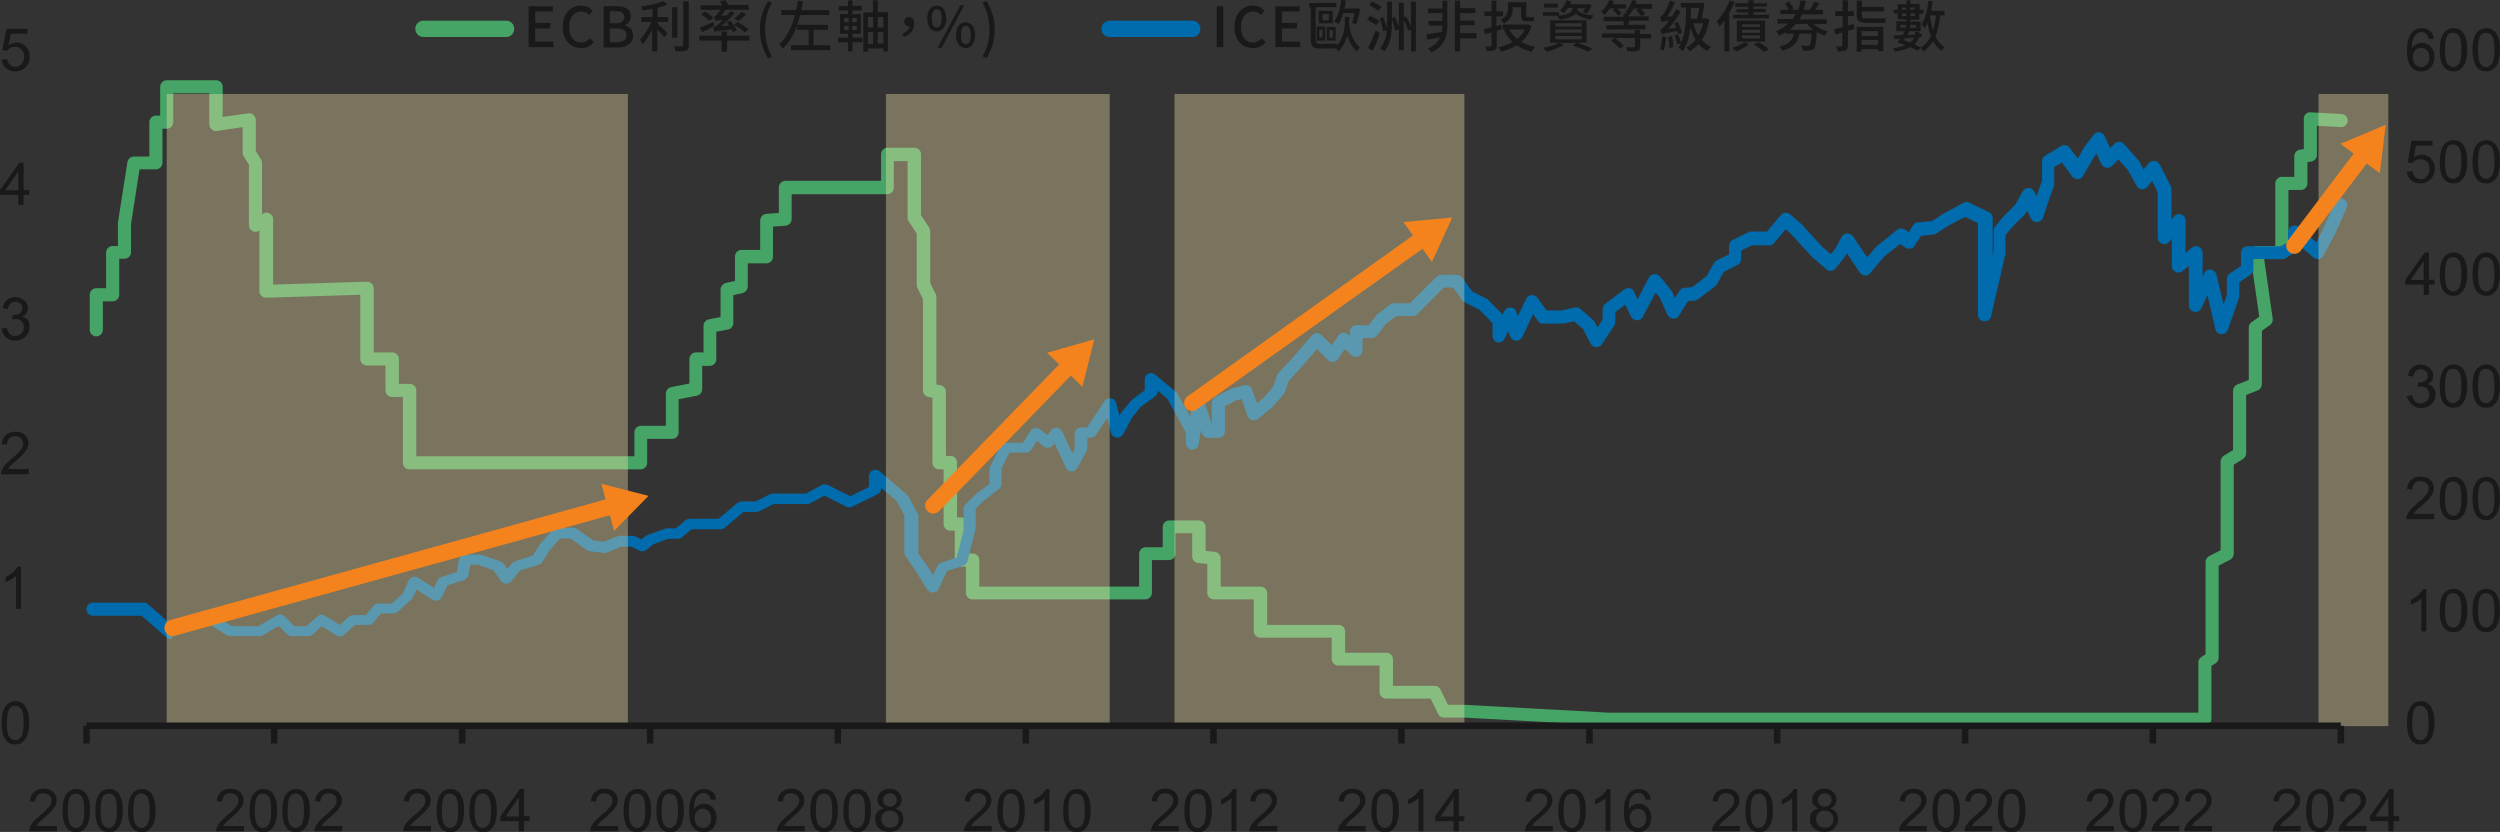 <?xml version="1.0" encoding="utf-8"?>
<!-- Generator: Adobe Illustrator 28.2.0, SVG Export Plug-In . SVG Version: 6.00 Build 0)  -->
<svg version="1.1" id="圖層_1" xmlns="http://www.w3.org/2000/svg" xmlns:xlink="http://www.w3.org/1999/xlink" x="0px" y="0px"
	 viewBox="0 0 763.3 254" style="enable-background:new 0 0 763.3 254;" xml:space="preserve">
<rect x="0" y="0" width="763.3" height="254" fill="#333333" stroke="none"/>
<style type="text/css">
	.st0{fill:#46A566;}
	.st1{fill:#006CAE;}
	.st2{opacity:0.35;fill:#FFECB0;}
	.st3{fill:#191919;}
	.st4{fill:#F4831E;}
</style>
<g>
	<path class="st0" d="M673.2,221.5H491.3c0,0-0.1,0-0.1,0l-44.1-2.4h-6.2c-0.8,0-1.5-0.4-1.8-1.1l-2.3-4.7h-13.6c-1.1,0-2-0.9-2-2
		v-8.1h-12.6c-1.1,0-2-0.9-2-2v-6.5h-21.8c-1.1,0-2-0.9-2-2v-9.7h-12.2c-1.1,0-2-0.9-2-2v-8.8l-2.8-0.3c-1-0.1-1.8-1-1.8-2v-7.1
		h-5.1v6.2c0,1.1-0.9,2-2,2h-5.2v10c0,1.1-0.9,2-2,2h-52.8c-1.1,0-2-0.9-2-2V173h-1.4c-1.1,0-2-0.9-2-2v-9h-1.4c-1.1,0-2-0.9-2-2
		v-16.7h-1.4c-1.1,0-2-0.9-2-2v-19.9l-1.2-0.2c-1-0.2-1.7-1-1.7-2V91.3l-1.7-3.4c-0.1-0.3-0.2-0.6-0.2-0.9V71.3l-2.5-3.8
		c-0.2-0.3-0.3-0.7-0.3-1.1V49.2h-4.2v8.1c0,1.1-0.9,2-2,2h-29.2v7.6c0,1-0.8,1.9-1.8,2l-3.9,0.3v9.2c0,1.1-0.9,2-2,2h-5.7v7.1
		c0,0.9-0.7,1.7-1.6,2l-2.8,0.6v8.5c0,1-0.7,1.8-1.6,2l-3.6,0.7v8.4c0,1.1-0.9,2-2,2h-2.3v7.1c0,1-0.7,1.8-1.6,2l-5.6,1.1v10.1
		c0,1.1-0.9,2-2,2h-7.6v7.3c0,1.1-0.9,2-2,2H125c-1.1,0-2-0.9-2-2v-20.1h-3.3c-1.1,0-2-0.9-2-2v-7.6h-5.7c-1.1,0-2-0.9-2-2V90
		l-28.7,0.9c-0.5,0-1.1-0.2-1.5-0.6c-0.4-0.4-0.6-0.9-0.6-1.4V70.3L79,70.5c-0.6,0.4-1.4,0.4-2,0c-0.6-0.4-1-1-1-1.7V50.3l-1.6-2.6
		c-0.2-0.3-0.3-0.7-0.3-1.1v-7.8L66.2,40c-0.6,0.1-1.2-0.1-1.6-0.5c-0.4-0.4-0.7-0.9-0.7-1.5v-9.5H52.9v8.8c0,1.1-0.9,2-2,2h-1.3
		v10.4c0,1.1-0.9,2-2,2h-5l-2.6,16.7v8.6c0,1.1-0.9,2-2,2h-1.6V90c0,1.1-0.9,2-2,2h-3v8.7c0,1.1-0.9,2-2,2s-2-0.9-2-2V90
		c0-1.1,0.9-2,2-2h3V77.1c0-1.1,0.9-2,2-2h1.6v-6.8c0-0.1,0-0.2,0-0.3l2.9-18.5c0.2-1,1-1.7,2-1.7h4.7V37.3c0-1.1,0.9-2,2-2h1.3
		v-8.8c0-1.1,0.9-2,2-2h15.1c1.1,0,2,0.9,2,2v9.2l7.8-1.1c0.6-0.1,1.2,0.1,1.6,0.5c0.4,0.4,0.7,0.9,0.7,1.5v9.5l1.6,2.6
		c0.2,0.3,0.3,0.7,0.3,1.1v15.6l0.4-0.2c0.6-0.4,1.4-0.4,2,0c0.6,0.4,1,1,1,1.7v20L112,86c0.5,0,1.1,0.2,1.5,0.6
		c0.4,0.4,0.6,0.9,0.6,1.4v19.6h5.7c1.1,0,2,0.9,2,2v7.6h3.3c1.1,0,2,0.9,2,2v20.1h66.6v-7.3c0-1.1,0.9-2,2-2h7.6v-9.8
		c0-1,0.7-1.8,1.6-2l5.6-1.1v-7.5c0-1.1,0.9-2,2-2h2.3v-8.1c0-1,0.7-1.8,1.6-2l3.6-0.7v-8.4c0-0.9,0.7-1.7,1.6-2l2.8-0.6v-7.5
		c0-1.1,0.9-2,2-2h5.7v-9c0-1,0.8-1.9,1.8-2l3.9-0.3v-7.8c0-1.1,0.9-2,2-2h29.2v-8.1c0-1.1,0.9-2,2-2h8.2c1.1,0,2,0.9,2,2v18.6
		l2.5,3.8c0.2,0.3,0.3,0.7,0.3,1.1v15.8l1.7,3.4c0.1,0.3,0.2,0.6,0.2,0.9v26.7l1.2,0.2c1,0.2,1.7,1,1.7,2v19.6h1.4c1.1,0,2,0.9,2,2
		V158h1.4c1.1,0,2,0.9,2,2v9h1.4c1.1,0,2,0.9,2,2v8.1h48.8v-10c0-1.1,0.9-2,2-2h5.2v-6.2c0-1.1,0.9-2,2-2h9.1c1.1,0,2,0.9,2,2v7.3
		l2.8,0.3c1,0.1,1.8,1,1.8,2v8.6h12.2c1.1,0,2,0.9,2,2v9.7h21.8c1.1,0,2,0.9,2,2v6.5h12.6c1.1,0,2,0.9,2,2v8.1H438
		c0.8,0,1.5,0.4,1.8,1.1l2.3,4.7h5c0,0,0.1,0,0.1,0l44.1,2.4h179.9v-15.3c0-0.7,0.3-1.3,0.9-1.7l1.3-0.8v-28.2
		c0-0.7,0.4-1.4,1.1-1.8l3.5-1.8v-27.1c0-0.7,0.4-1.3,0.9-1.7l2.9-1.8v-18.1c0-0.8,0.5-1.6,1.3-1.9l3.5-1.4V100
		c0-0.6,0.3-1.3,0.8-1.6l2.4-1.7L687,77.4c-0.1-0.6,0.1-1.2,0.5-1.6s0.9-0.7,1.5-0.7h5.7V56c0-1.1,0.9-2,2-2h3.8v-6.3
		c0-1,0.7-1.8,1.7-2l1.2-0.2v-9.3c0-0.5,0.2-1.1,0.6-1.4c0.4-0.4,0.9-0.6,1.5-0.5l9.4,0.5c1.1,0.1,2,1,1.9,2.1s-1,2-2.1,1.9
		l-7.3-0.4v8.9c0,1-0.7,1.8-1.7,2l-1.2,0.2V56c0,1.1-0.9,2-2,2h-3.8v19.1c0,1.1-0.9,2-2,2h-5.4l2.6,18.2c0.1,0.7-0.2,1.5-0.8,1.9
		l-2.5,1.8v16.3c0,0.8-0.5,1.6-1.3,1.9l-3.5,1.4v17.8c0,0.7-0.4,1.3-0.9,1.7l-2.9,1.8v27.2c0,0.7-0.4,1.4-1.1,1.8l-3.5,1.8v28.1
		c0,0.7-0.3,1.3-0.9,1.7l-1.3,0.8v16.2C675.2,220.6,674.3,221.5,673.2,221.5z"/>
	<path class="st1" d="M52.1,195.1c-0.5,0-0.9-0.2-1.3-0.5l-7.6-6.6H28.4c-1.1,0-2-0.9-2-2s0.9-2,2-2h15.5c0.5,0,1,0.2,1.3,0.5
		l7.2,6.3l6.5-3c0.3-0.1,0.6-0.2,0.8-0.2h4.8c0.4,0,0.7,0.1,1.1,0.3l5.3,3.3h8l5.6-3.3c0.8-0.5,1.8-0.3,2.4,0.3l3,3h3.7l3.3-3
		c0.7-0.6,1.6-0.7,2.4-0.2l4.5,2.8l2.7-2.5c0.4-0.3,0.9-0.5,1.4-0.5h3.8l2.3-2.8c0.4-0.5,1-0.7,1.6-0.7h4l3.4-3.1l1.7-3.9
		c0.2-0.5,0.7-0.9,1.3-1.1c0.6-0.2,1.2-0.1,1.7,0.2l4.8,3.1l1-2.2c0.2-0.5,0.7-0.9,1.2-1.1l4.8-1.6l0.6-3.6c0.2-1,1-1.7,2-1.7h4.2
		c0.2,0,0.4,0,0.7,0.1l5.8,2c0.4,0.1,0.7,0.4,1,0.7l1.1,1.6l1.4-1.7c0.2-0.3,0.6-0.5,0.9-0.6l5.5-1.8l2-3.2c0.1-0.1,0.1-0.2,0.2-0.3
		l3.8-4.3c0.4-0.4,0.9-0.7,1.5-0.7h4.8c0.4,0,0.8,0.1,1.2,0.4l4.9,3.5l3.3,0.4l4.3-1.7c0.2-0.1,0.5-0.1,0.7-0.1h3.8
		c0.3,0,0.6,0.1,0.9,0.2l1.7,0.9l1.4-1.1c0.2-0.1,0.4-0.2,0.6-0.3l5.3-1.9c0.2-0.1,0.5-0.1,0.7-0.1h2.6l2.8-2.4
		c0.4-0.3,0.8-0.5,1.3-0.5h8.9l5.7-4.8c0.4-0.3,0.8-0.5,1.3-0.5h4.3l4.4-2.2c0.3-0.1,0.6-0.2,0.9-0.2h10.1l4.8-2.6
		c0.6-0.3,1.3-0.3,1.9,0l6.8,3.4l5.7-2.8v-3.3c0-0.8,0.5-1.5,1.2-1.8c0.7-0.3,1.5-0.2,2.1,0.3l8.2,7c0.2,0.2,0.3,0.3,0.5,0.6
		l2.9,5.3c0.2,0.3,0.2,0.6,0.2,1v11.2l2.5,3.5c0,0,0,0.1,0.1,0.1l1.9,3l1.3-2.8c0.2-0.5,0.6-0.9,1.2-1l4.7-1.6l2.1-8.3v-6.5
		c0-0.5,0.2-1,0.6-1.4l2.9-2.9c0.1-0.1,0.1-0.1,0.2-0.2l4.2-3.2v-4.3c0-0.3,0.1-0.6,0.2-0.9l3.1-6.2c0.3-0.7,1-1.1,1.8-1.1h5.1
		l2.3-3.6c0.3-0.5,0.8-0.8,1.4-0.9c0.6-0.1,1.1,0.1,1.6,0.4l2.2,1.8l1.1-1.5c0.4-0.6,1.1-0.8,1.8-0.8c0.7,0.1,1.3,0.5,1.6,1.1
		l3.1,6.7l0.7-1.4v-4.5c0-1.1,0.9-2,2-2h1.8l5.3-8c0.4-0.7,1.2-1,2-0.9c0.8,0.1,1.4,0.7,1.6,1.5l1,3.9l0.4-0.8
		c0.1-0.1,0.1-0.2,0.2-0.3l2.9-3.5c0.1-0.1,0.2-0.3,0.4-0.4l3.8-2.8v-3.3c0-0.8,0.4-1.5,1.1-1.8c0.7-0.3,1.5-0.2,2.1,0.3l6.4,5.3
		c0.2,0.2,0.4,0.3,0.5,0.6l3.8,6.9l0.6-3.8c0.1-0.9,0.9-1.6,1.8-1.7c0.9-0.1,1.8,0.5,2.1,1.4l2.1,6.5V123c0-0.7,0.4-1.4,1.1-1.8
		l4.6-2.4c0.1-0.1,0.3-0.1,0.4-0.2l3.8-1c1-0.3,2,0.3,2.4,1.3l1.5,4.2l2-1.6l2.9-3.4l1.2-3.5c0.1-0.3,0.2-0.5,0.4-0.7l3.6-3.8
		l6.7-7.7c0.4-0.4,0.9-0.7,1.4-0.7c0.6,0,1.1,0.2,1.5,0.6l3.1,3.1l2-2.9c0.3-0.5,0.8-0.8,1.4-0.9c0.6-0.1,1.1,0.1,1.6,0.5l0.5,0.5
		v-1.3c0-1.1,0.9-2,2-2h3.8l2.3-3c0.1-0.2,0.2-0.3,0.4-0.4l3.8-2.9c0.3-0.3,0.8-0.4,1.2-0.4h4.9l3.3-3.3l4.8-4.8
		c0.4-0.4,0.9-0.6,1.4-0.6h4.8c0.6,0,1.3,0.3,1.6,0.8l3.1,4.3l4.4,2.2c0.2,0.1,0.4,0.2,0.5,0.4l4.4,4.4l0.5-1c0.4-0.7,1.1-1.2,2-1.1
		c0.8,0.1,1.5,0.6,1.7,1.4l0.4,1.3l2.6-5.4c0.3-0.6,0.9-1.1,1.6-1.1c0.7-0.1,1.4,0.3,1.8,0.8l2.8,3.9h4.5l4.1-0.9
		c0.6-0.1,1.3,0,1.7,0.4l3.9,3.4c0.2,0.2,0.4,0.4,0.5,0.6l0.8,1.7l1.6-2.4v-3.2c0-0.6,0.3-1.2,0.8-1.6l5.8-4.4
		c0.5-0.4,1.1-0.5,1.7-0.4c0.6,0.1,1.1,0.5,1.3,1.1l1.1,2.3l3.4-6.6c0.3-0.6,0.9-1,1.6-1.1c0.7-0.1,1.3,0.2,1.8,0.7l3.4,4.2
		c0.1,0.1,0.2,0.3,0.3,0.4l0.9,2l1.4-2.2c0.3-0.5,0.9-0.9,1.5-0.9l2.3-0.2l4.5-3.4l2.2-4c0.2-0.4,0.5-0.6,0.9-0.8l3.7-1.8v-2.6
		c0-0.8,0.4-1.5,1.1-1.8l4.8-2.4c0.3-0.1,0.6-0.2,0.9-0.2h4.8l4.2-5c0.3-0.4,0.8-0.7,1.4-0.7c0.5,0,1.1,0.1,1.5,0.5l3.4,2.9
		c0.1,0.1,0.1,0.1,0.2,0.2l6.2,6.8l2.6,2.2l1.5-1.9l1.8-3.4c0.3-0.6,1-1,1.7-1c0.7,0,1.4,0.3,1.8,0.9l4.3,6.4l2.6-3.1
		c0.1-0.1,0.2-0.2,0.3-0.3l6.2-5c0.7-0.5,1.6-0.6,2.4-0.1l1.2,0.8l1.3-2.1c0.3-0.5,0.9-0.9,1.5-0.9l4.3-0.4l3.2-2.1
		c0.1,0,0.1-0.1,0.2-0.1l6.2-3.4c0.6-0.3,1.2-0.3,1.8,0l6,2.9c0.7,0.3,1.1,1,1.1,1.8v11.4l0.3-1.4v-6.2c0-0.5,0.2-0.9,0.5-1.3
		l2.4-2.9c0,0,0.1-0.1,0.1-0.1l3.6-3.6l2.3-4.1c0.4-0.6,1.1-1,1.8-1c0.7,0,1.4,0.4,1.7,1.1l0.7,1.4l0.4-1.2l1.3-3.6v-5.9
		c0-0.7,0.4-1.4,1-1.7l4.8-2.9c0.9-0.5,2-0.3,2.6,0.5l2.5,3.3l1.8-3.2c0-0.1,0.1-0.1,0.1-0.2l2.9-3.8c0.4-0.6,1.1-0.9,1.8-0.8
		c0.7,0.1,1.3,0.5,1.6,1.2l1.7,3.6l1.3-1.3c0.4-0.4,0.9-0.6,1.5-0.6c0.5,0,1.1,0.3,1.4,0.7l4.3,4.8c0.1,0.1,0.2,0.2,0.3,0.4l1.4,2.6
		l1.5-1.9c0.4-0.5,1.1-0.8,1.8-0.8c0.7,0.1,1.3,0.5,1.6,1.1l3.4,6.7c0.1,0.3,0.2,0.6,0.2,0.9V67l0.8-0.9c0.5-0.7,1.4-0.9,2.2-0.6
		c0.8,0.3,1.3,1,1.3,1.9v9.8l2-1.6c0.6-0.5,1.4-0.6,2.1-0.2c0.7,0.3,1.1,1,1.1,1.8v7.3l0.5-1.1c0.4-0.8,1.2-1.2,2-1.1
		c0.8,0.1,1.5,0.7,1.7,1.5l2.2,9.2l1-3v-4.8c0-0.7,0.3-1.3,0.9-1.7l3.4-2.3v-4c0-1.1,0.9-2,2-2h10.1l2.3-1.3v-3.1
		c0-0.8,0.5-1.5,1.2-1.8c0.7-0.3,1.6-0.2,2.1,0.3l5.3,4.7l2.1-4.1l3.6-8.1c0.4-1,1.6-1.5,2.6-1c1,0.4,1.5,1.6,1,2.6l-3.6,8.2
		c0,0,0,0.1-0.1,0.1l-3.4,6.4c-0.3,0.5-0.8,0.9-1.4,1c-0.6,0.1-1.2-0.1-1.7-0.5l-3.9-3.4c0,0.7-0.4,1.3-1,1.6l-3.8,2.1
		c-0.3,0.2-0.6,0.2-1,0.2h-8.6v3.1c0,0.7-0.3,1.3-0.9,1.7l-3.4,2.3v4.1c0,0.2,0,0.4-0.1,0.7l-3.4,9.7c-0.3,0.8-1.1,1.4-2,1.3
		c-0.9,0-1.6-0.7-1.8-1.5L674,90.1l-1.9,4c-0.4,0.8-1.3,1.3-2.2,1.1c-0.9-0.2-1.6-1-1.6-2v-12l-2,1.6c-0.6,0.5-1.4,0.6-2.1,0.2
		c-0.7-0.3-1.1-1-1.1-1.8v-8.3l-0.8,0.9c-0.5,0.7-1.4,0.9-2.2,0.6c-0.8-0.3-1.3-1-1.3-1.9V58.7l-1.7-3.5l-1.4,1.8
		c-0.4,0.5-1.1,0.8-1.7,0.8c-0.7-0.1-1.3-0.4-1.6-1l-2.8-5l-2.8-3.1l-1.9,1.9c-0.5,0.5-1.1,0.7-1.8,0.6c-0.6-0.1-1.2-0.5-1.5-1.1
		l-1.5-3.2l-0.8,1.1l-3.3,5.7c-0.3,0.6-0.9,1-1.6,1c-0.7,0-1.3-0.3-1.7-0.8l-3.2-4.3l-2.3,1.4v5.1c0,0.2,0,0.5-0.1,0.7l-1.4,3.9
		l-1.9,5.7c-0.3,0.8-0.9,1.3-1.8,1.4c-0.8,0.1-1.6-0.4-1.9-1.1l-1.2-2.4l-0.6,1c-0.1,0.2-0.2,0.3-0.3,0.4l-3.8,3.8l-1.9,2.3v5.7
		c0,0.2,0,0.3-0.1,0.5l-4.3,18.6c-0.2,1-1.2,1.6-2.2,1.5c-1-0.1-1.8-1-1.8-2V68.1l-3.9-1.9l-5.3,2.8l-3.5,2.3
		c-0.3,0.2-0.6,0.3-0.9,0.3l-3.8,0.4l-1.9,3c-0.3,0.5-0.7,0.8-1.3,0.9c-0.5,0.1-1.1,0-1.5-0.3l-1.7-1.1l-4.9,3.9l-4.2,5
		c-0.4,0.5-1,0.8-1.6,0.7c-0.6,0-1.2-0.4-1.6-0.9l-3.9-5.9l-0.3,0.6c-0.1,0.1-0.1,0.2-0.2,0.3l-2.9,3.7c-0.3,0.4-0.8,0.7-1.4,0.8
		c-0.5,0.1-1.1-0.1-1.5-0.5l-4.3-3.7c-0.1-0.1-0.1-0.1-0.2-0.2l-6.2-6.8l-1.7-1.5l-3.5,4.2c-0.4,0.5-0.9,0.7-1.5,0.7h-5.3l-3.3,1.6
		v2.6c0,0.8-0.4,1.4-1.1,1.8l-4.2,2.1l-2.1,3.8c-0.1,0.2-0.3,0.5-0.5,0.6l-5.3,4c-0.3,0.2-0.7,0.4-1.1,0.4l-1.9,0.1l-2.8,4.5
		c-0.4,0.6-1.1,1-1.8,0.9c-0.7-0.1-1.4-0.5-1.7-1.2l-2.3-5.2l-1.3-1.6l-3.9,7.4c-0.3,0.7-1,1.1-1.8,1.1c-0.8,0-1.4-0.4-1.8-1.1
		l-1.8-3.7l-3,2.3v2.9c0,0.4-0.1,0.8-0.3,1.1l-3.8,5.8c-0.4,0.6-1.1,0.9-1.8,0.9c-0.7,0-1.3-0.5-1.7-1.1l-2.2-4.4l-2.8-2.4l-3.3,0.7
		c-0.1,0-0.3,0-0.4,0h-5.8c-0.7,0-1.3-0.3-1.6-0.9l-1.4-2l-3.3,7c-0.4,0.7-1.1,1.2-2,1.1c-0.8-0.1-1.5-0.6-1.8-1.4l-0.5-1.5
		l-1.1,2.3c-0.4,0.8-1.3,1.3-2.2,1.1c-0.9-0.2-1.5-1-1.5-1.9v-4l-4-4l-4.5-2.3c-0.3-0.1-0.5-0.4-0.7-0.6l-2.8-3.9h-2.9l-4.2,4.2
		l-3.8,3.9c-0.4,0.4-0.9,0.6-1.4,0.6h-5.1l-3.1,2.3l-2.7,3.6c-0.4,0.5-1,0.8-1.6,0.8H416v3.8c0,0.8-0.5,1.5-1.2,1.8
		c-0.7,0.3-1.6,0.2-2.1-0.3l-2.1-1.9l-2.1,3c-0.3,0.5-0.9,0.8-1.5,0.9c-0.6,0.1-1.2-0.2-1.6-0.6l-3.3-3.3l-5.3,6.1l-3.3,3.6
		l-1.2,3.4c-0.1,0.2-0.2,0.5-0.4,0.7l-3.3,3.8c-0.1,0.1-0.2,0.2-0.2,0.2l-4.3,3.5c-0.5,0.4-1.2,0.6-1.8,0.4
		c-0.6-0.2-1.1-0.6-1.4-1.3l-1.8-5.2l-1.8,0.5l-3.3,1.7v7.7c0,1.1-0.9,2-2,2h-3.1c-0.9,0-1.6-0.6-1.9-1.4l-0.3-1l-0.7,4.3
		c-0.2,1-1.1,1.8-2.1,1.7c-1-0.1-1.8-1-1.8-2v-3.1l-2.6-4.9l-3.1-5.6l-2.9-2.4v0.1c0,0.6-0.3,1.2-0.8,1.6l-4.4,3.2l-2.6,3.2
		l-2.8,5.2c-0.4,0.7-1.2,1.1-2,1c-0.8-0.1-1.5-0.7-1.7-1.5l-1.1-4.5l-3.4,5.1c-0.4,0.6-1,0.9-1.7,0.9H332v3c0,0.3-0.1,0.7-0.2,1
		l-2.9,5.3c-0.4,0.7-1.1,1.1-1.8,1c-0.8,0-1.4-0.5-1.7-1.2l-3.4-7.3l-0.4,0.5c-0.3,0.4-0.8,0.7-1.4,0.8c-0.5,0.1-1.1-0.1-1.5-0.4
		l-2.1-1.7l-1.7,2.7c-0.4,0.6-1,0.9-1.7,0.9h-5l-2.4,4.7v4.8c0,0.6-0.3,1.2-0.8,1.6l-4.9,3.8l-2.2,2.2v5.9c0,0.2,0,0.3-0.1,0.5
		l-2.4,9.6c-0.2,0.7-0.6,1.2-1.3,1.4l-5,1.7l-2.5,5.4c-0.3,0.7-1,1.1-1.7,1.1c-0.7,0.1-1.4-0.3-1.8-0.9l-3.8-6.1l-2.8-4
		c-0.2-0.3-0.4-0.7-0.4-1.2v-11.4l-2.5-4.5l-4.6-3.9v0.2c0,0.8-0.4,1.5-1.1,1.8l-7.7,3.8c-0.6,0.3-1.2,0.3-1.8,0l-6.7-3.4l-4.4,2.4
		c-0.3,0.2-0.6,0.2-1,0.2h-10.1l-4.4,2.2c-0.3,0.1-0.6,0.2-0.9,0.2H227l-5.7,4.8c-0.4,0.3-0.8,0.5-1.3,0.5h-8.9l-2.8,2.4
		c-0.4,0.3-0.8,0.5-1.3,0.5h-3l-4.6,1.7l-2.1,1.7c-0.6,0.5-1.4,0.6-2.1,0.2l-2.5-1.2h-3l-4.4,1.8c-0.3,0.1-0.6,0.2-1,0.1l-4.3-0.5
		c-0.3,0-0.7-0.2-1-0.4l-4.8-3.5H171l-3.1,3.5l-2.3,3.7c-0.3,0.4-0.6,0.7-1.1,0.8l-5.7,1.8l-2.7,3.3c-0.4,0.5-1,0.7-1.6,0.7
		c-0.6,0-1.2-0.3-1.6-0.9l-2.3-3.2l-4.8-1.7h-2.2l-0.5,3.1c-0.1,0.7-0.7,1.3-1.4,1.6l-5.1,1.6l-1.6,3.5c-0.2,0.5-0.7,0.9-1.3,1.1
		c-0.6,0.2-1.2,0.1-1.7-0.2l-4.8-3.1l-1,2.2c-0.1,0.3-0.3,0.5-0.5,0.7l-4.3,3.9c-0.4,0.3-0.8,0.5-1.3,0.5h-3.8l-2.3,2.8
		c-0.4,0.5-1,0.7-1.6,0.7h-4l-3.3,3c-0.7,0.6-1.7,0.7-2.4,0.2l-4.5-2.8l-2.7,2.5c-0.4,0.3-0.9,0.5-1.4,0.5H89c-0.5,0-1-0.2-1.4-0.6
		l-2.5-2.5l-4.7,2.8c-0.3,0.2-0.7,0.3-1,0.3h-9.1c-0.4,0-0.7-0.1-1.1-0.3l-5.3-3.3h-3.8l-7.3,3.4C52.6,195,52.3,195.1,52.1,195.1z"
		/>
	<rect x="50.9" y="28.7" class="st2" width="140.8" height="193"/>
	<rect x="270.5" y="28.7" class="st2" width="68.3" height="193"/>
	<rect x="358.6" y="28.7" class="st2" width="88.5" height="193"/>
	<rect x="707.9" y="28.7" class="st2" width="21.3" height="193"/>
	<g>
		<path class="st3" d="M245.7,252.3v1.5h-8.5c0-0.4,0-0.7,0.2-1.1c0.2-0.6,0.6-1.2,1-1.7s1.2-1.2,2.1-2c1.4-1.1,2.3-2.1,2.8-2.7
			s0.7-1.3,0.7-1.9c0-0.6-0.2-1.2-0.7-1.6s-1-0.6-1.8-0.6c-0.8,0-1.4,0.2-1.8,0.7s-0.7,1.1-0.7,1.9l-1.6-0.2
			c0.1-1.2,0.5-2.1,1.3-2.8s1.7-1,2.9-1c1.2,0,2.2,0.3,2.9,1s1.1,1.5,1.1,2.5c0,0.5-0.1,1-0.3,1.5s-0.6,1-1.1,1.6s-1.3,1.3-2.4,2.3
			c-0.9,0.8-1.6,1.3-1.8,1.6s-0.5,0.6-0.7,0.9H245.7z"/>
		<path class="st3" d="M247.4,247.5c0-1.5,0.2-2.8,0.5-3.7s0.8-1.6,1.4-2.1s1.4-0.8,2.3-0.8c0.7,0,1.3,0.1,1.8,0.4s1,0.7,1.3,1.2
			s0.6,1.2,0.8,1.9s0.3,1.8,0.3,3c0,1.5-0.2,2.7-0.5,3.7s-0.8,1.6-1.4,2.2s-1.4,0.8-2.3,0.8c-1.2,0-2.2-0.4-2.9-1.3
			C247.9,251.6,247.4,249.9,247.4,247.5z M249.1,247.5c0,2.1,0.2,3.5,0.7,4.2s1.1,1.1,1.8,1.1s1.3-0.4,1.8-1.1s0.7-2.1,0.7-4.2
			c0-2.1-0.2-3.5-0.7-4.2s-1.1-1-1.9-1c-0.7,0-1.3,0.3-1.7,0.9C249.3,243.9,249.1,245.4,249.1,247.5z"/>
		<path class="st3" d="M257.5,247.5c0-1.5,0.2-2.8,0.5-3.7s0.8-1.6,1.4-2.1s1.4-0.8,2.3-0.8c0.7,0,1.3,0.1,1.8,0.4s1,0.7,1.3,1.2
			s0.6,1.2,0.8,1.9s0.3,1.8,0.3,3c0,1.5-0.2,2.7-0.5,3.7s-0.8,1.6-1.4,2.2s-1.4,0.8-2.3,0.8c-1.2,0-2.2-0.4-2.9-1.3
			C257.9,251.6,257.5,249.9,257.5,247.5z M259.1,247.5c0,2.1,0.2,3.5,0.7,4.2s1.1,1.1,1.8,1.1s1.3-0.4,1.8-1.1s0.7-2.1,0.7-4.2
			c0-2.1-0.2-3.5-0.7-4.2s-1.1-1-1.9-1c-0.7,0-1.3,0.3-1.7,0.9C259.4,243.9,259.1,245.4,259.1,247.5z"/>
		<path class="st3" d="M269.9,246.8c-0.7-0.2-1.1-0.6-1.5-1s-0.5-1-0.5-1.6c0-0.9,0.3-1.7,1-2.4s1.6-1,2.7-1c1.1,0,2,0.3,2.7,1
			s1,1.4,1,2.4c0,0.6-0.2,1.1-0.5,1.6s-0.8,0.8-1.4,1c0.8,0.3,1.4,0.7,1.8,1.2s0.6,1.3,0.6,2.1c0,1.1-0.4,2-1.2,2.8
			s-1.8,1.1-3.1,1.1s-2.3-0.4-3.1-1.1s-1.2-1.7-1.2-2.8c0-0.8,0.2-1.5,0.6-2.1S269.1,247,269.9,246.8z M269.1,250.1
			c0,0.5,0.1,0.9,0.3,1.3s0.5,0.7,1,1s0.9,0.3,1.4,0.3c0.8,0,1.4-0.2,1.9-0.7s0.7-1.1,0.7-1.9c0-0.8-0.3-1.4-0.8-1.9
			s-1.1-0.7-1.9-0.7c-0.7,0-1.4,0.2-1.9,0.7S269.1,249.4,269.1,250.1z M269.6,244.2c0,0.6,0.2,1.1,0.6,1.5s0.9,0.6,1.5,0.6
			c0.6,0,1.1-0.2,1.5-0.6s0.6-0.9,0.6-1.4c0-0.6-0.2-1.1-0.6-1.5s-0.9-0.6-1.5-0.6c-0.6,0-1.1,0.2-1.5,0.6S269.6,243.6,269.6,244.2z
			"/>
	</g>
	<g>
		<path class="st3" d="M188.7,252.3v1.5h-8.5c0-0.4,0-0.7,0.2-1.1c0.2-0.6,0.6-1.2,1-1.7s1.2-1.2,2.1-2c1.4-1.1,2.3-2.1,2.8-2.7
			s0.7-1.3,0.7-1.9c0-0.6-0.2-1.2-0.7-1.6s-1-0.6-1.8-0.6c-0.8,0-1.4,0.2-1.8,0.7s-0.7,1.1-0.7,1.9l-1.6-0.2
			c0.1-1.2,0.5-2.1,1.3-2.8s1.7-1,2.9-1c1.2,0,2.2,0.3,2.9,1s1.1,1.5,1.1,2.5c0,0.5-0.1,1-0.3,1.5s-0.6,1-1.1,1.6s-1.3,1.3-2.4,2.3
			c-0.9,0.8-1.6,1.3-1.8,1.6s-0.5,0.6-0.7,0.9H188.7z"/>
		<path class="st3" d="M190.4,247.5c0-1.5,0.2-2.8,0.5-3.7s0.8-1.6,1.4-2.1s1.4-0.8,2.3-0.8c0.7,0,1.3,0.1,1.8,0.4s1,0.7,1.3,1.2
			s0.6,1.2,0.8,1.9s0.3,1.8,0.3,3c0,1.5-0.2,2.7-0.5,3.7s-0.8,1.6-1.4,2.2s-1.4,0.8-2.3,0.8c-1.2,0-2.2-0.4-2.9-1.3
			C190.8,251.6,190.4,249.9,190.4,247.5z M192,247.5c0,2.1,0.2,3.5,0.7,4.2s1.1,1.1,1.8,1.1s1.3-0.4,1.8-1.1s0.7-2.1,0.7-4.2
			c0-2.1-0.2-3.5-0.7-4.2s-1.1-1-1.9-1c-0.7,0-1.3,0.3-1.7,0.9C192.3,243.9,192,245.4,192,247.5z"/>
		<path class="st3" d="M200.4,247.5c0-1.5,0.2-2.8,0.5-3.7s0.8-1.6,1.4-2.1s1.4-0.8,2.3-0.8c0.7,0,1.3,0.1,1.8,0.4s1,0.7,1.3,1.2
			s0.6,1.2,0.8,1.9s0.3,1.8,0.3,3c0,1.5-0.2,2.7-0.5,3.7s-0.8,1.6-1.4,2.2s-1.4,0.8-2.3,0.8c-1.2,0-2.2-0.4-2.9-1.3
			C200.8,251.6,200.4,249.9,200.4,247.5z M202,247.5c0,2.1,0.2,3.5,0.7,4.2s1.1,1.1,1.8,1.1s1.3-0.4,1.8-1.1s0.7-2.1,0.7-4.2
			c0-2.1-0.2-3.5-0.7-4.2s-1.1-1-1.9-1c-0.7,0-1.3,0.3-1.7,0.9C202.3,243.9,202,245.4,202,247.5z"/>
		<path class="st3" d="M218.6,244.1l-1.6,0.1c-0.1-0.6-0.3-1.1-0.6-1.4c-0.4-0.5-1-0.7-1.6-0.7c-0.5,0-0.9,0.1-1.3,0.4
			c-0.5,0.4-0.9,0.9-1.2,1.6s-0.4,1.7-0.4,3c0.4-0.6,0.8-1,1.4-1.3s1.1-0.4,1.7-0.4c1.1,0,2,0.4,2.7,1.2s1.1,1.8,1.1,3
			c0,0.8-0.2,1.6-0.5,2.3s-0.8,1.2-1.4,1.6s-1.3,0.6-2.1,0.6c-1.3,0-2.4-0.5-3.2-1.5s-1.2-2.6-1.2-4.8c0-2.5,0.5-4.3,1.4-5.4
			c0.8-1,1.9-1.5,3.2-1.5c1,0,1.8,0.3,2.5,0.9S218.5,243.1,218.6,244.1z M212.1,249.7c0,0.5,0.1,1.1,0.3,1.6s0.6,0.9,1,1.1
			s0.9,0.4,1.3,0.4c0.7,0,1.2-0.3,1.7-0.8s0.7-1.3,0.7-2.2c0-0.9-0.2-1.6-0.7-2.1s-1.1-0.8-1.8-0.8c-0.7,0-1.3,0.3-1.8,0.8
			S212.1,248.8,212.1,249.7z"/>
	</g>
	<g>
		<path class="st3" d="M131.6,252.3v1.5h-8.5c0-0.4,0-0.7,0.2-1.1c0.2-0.6,0.6-1.2,1-1.7s1.2-1.2,2.1-2c1.4-1.1,2.3-2.1,2.8-2.7
			s0.7-1.3,0.7-1.9c0-0.6-0.2-1.2-0.7-1.6s-1-0.6-1.8-0.6c-0.8,0-1.4,0.2-1.8,0.7s-0.7,1.1-0.7,1.9l-1.6-0.2
			c0.1-1.2,0.5-2.1,1.3-2.8s1.7-1,2.9-1c1.2,0,2.2,0.3,2.9,1s1.1,1.5,1.1,2.5c0,0.5-0.1,1-0.3,1.5s-0.6,1-1.1,1.6s-1.3,1.3-2.4,2.3
			c-0.9,0.8-1.6,1.3-1.8,1.6s-0.5,0.6-0.7,0.9H131.6z"/>
		<path class="st3" d="M133.3,247.5c0-1.5,0.2-2.8,0.5-3.7s0.8-1.6,1.4-2.1s1.4-0.8,2.3-0.8c0.7,0,1.3,0.1,1.8,0.4s1,0.7,1.3,1.2
			s0.6,1.2,0.8,1.9s0.3,1.8,0.3,3c0,1.5-0.2,2.7-0.5,3.7s-0.8,1.6-1.4,2.2s-1.4,0.8-2.3,0.8c-1.2,0-2.2-0.4-2.9-1.3
			C133.7,251.6,133.3,249.9,133.3,247.5z M134.9,247.5c0,2.1,0.2,3.5,0.7,4.2s1.1,1.1,1.8,1.1s1.3-0.4,1.8-1.1s0.7-2.1,0.7-4.2
			c0-2.1-0.2-3.5-0.7-4.2s-1.1-1-1.9-1c-0.7,0-1.3,0.3-1.7,0.9C135.2,243.9,134.9,245.4,134.9,247.5z"/>
		<path class="st3" d="M143.3,247.5c0-1.5,0.2-2.8,0.5-3.7s0.8-1.6,1.4-2.1s1.4-0.8,2.3-0.8c0.7,0,1.3,0.1,1.8,0.4s1,0.7,1.3,1.2
			s0.6,1.2,0.8,1.9s0.3,1.8,0.3,3c0,1.5-0.2,2.7-0.5,3.7s-0.8,1.6-1.4,2.2s-1.4,0.8-2.3,0.8c-1.2,0-2.2-0.4-2.9-1.3
			C143.7,251.6,143.3,249.9,143.3,247.5z M144.9,247.5c0,2.1,0.2,3.5,0.7,4.2s1.1,1.1,1.8,1.1s1.3-0.4,1.8-1.1s0.7-2.1,0.7-4.2
			c0-2.1-0.2-3.5-0.7-4.2s-1.1-1-1.9-1c-0.7,0-1.3,0.3-1.7,0.9C145.2,243.9,144.9,245.4,144.9,247.5z"/>
		<path class="st3" d="M158.4,253.8v-3.1h-5.6v-1.5l5.9-8.3h1.3v8.3h1.7v1.5h-1.7v3.1H158.4z M158.4,249.3v-5.8l-4,5.8H158.4z"/>
	</g>
	<g>
		<path class="st3" d="M74.5,252.3v1.5H66c0-0.4,0-0.7,0.2-1.1c0.2-0.6,0.6-1.2,1-1.7s1.2-1.2,2.1-2c1.4-1.1,2.3-2.1,2.8-2.7
			s0.7-1.3,0.7-1.9c0-0.6-0.2-1.2-0.7-1.6s-1-0.6-1.8-0.6c-0.8,0-1.4,0.2-1.8,0.7s-0.7,1.1-0.7,1.9l-1.6-0.2
			c0.1-1.2,0.5-2.1,1.3-2.8s1.7-1,2.9-1c1.2,0,2.2,0.3,2.9,1s1.1,1.5,1.1,2.5c0,0.5-0.1,1-0.3,1.5s-0.6,1-1.1,1.6s-1.3,1.3-2.4,2.3
			c-0.9,0.8-1.6,1.3-1.8,1.6s-0.5,0.6-0.7,0.9H74.5z"/>
		<path class="st3" d="M76.2,247.5c0-1.5,0.2-2.8,0.5-3.7s0.8-1.6,1.4-2.1s1.4-0.8,2.3-0.8c0.7,0,1.3,0.1,1.8,0.4s1,0.7,1.3,1.2
			s0.6,1.2,0.8,1.9s0.3,1.8,0.3,3c0,1.5-0.2,2.7-0.5,3.7s-0.8,1.6-1.4,2.2s-1.4,0.8-2.3,0.8c-1.2,0-2.2-0.4-2.9-1.3
			C76.6,251.6,76.2,249.9,76.2,247.5z M77.8,247.5c0,2.1,0.2,3.5,0.7,4.2s1.1,1.1,1.8,1.1s1.3-0.4,1.8-1.1s0.7-2.1,0.7-4.2
			c0-2.1-0.2-3.5-0.7-4.2s-1.1-1-1.9-1c-0.7,0-1.3,0.3-1.7,0.9C78.1,243.9,77.8,245.4,77.8,247.5z"/>
		<path class="st3" d="M86.2,247.5c0-1.5,0.2-2.8,0.5-3.7s0.8-1.6,1.4-2.1s1.4-0.8,2.3-0.8c0.7,0,1.3,0.1,1.8,0.4s1,0.7,1.3,1.2
			s0.6,1.2,0.8,1.9s0.3,1.8,0.3,3c0,1.5-0.2,2.7-0.5,3.7s-0.8,1.6-1.4,2.2s-1.4,0.8-2.3,0.8c-1.2,0-2.2-0.4-2.9-1.3
			C86.6,251.6,86.2,249.9,86.2,247.5z M87.8,247.5c0,2.1,0.2,3.5,0.7,4.2s1.1,1.1,1.8,1.1s1.3-0.4,1.8-1.1s0.7-2.1,0.7-4.2
			c0-2.1-0.2-3.5-0.7-4.2s-1.1-1-1.9-1c-0.7,0-1.3,0.3-1.7,0.9C88.1,243.9,87.8,245.4,87.8,247.5z"/>
		<path class="st3" d="M104.5,252.3v1.5H96c0-0.4,0-0.7,0.2-1.1c0.2-0.6,0.6-1.2,1-1.7s1.2-1.2,2.1-2c1.4-1.1,2.3-2.1,2.8-2.7
			s0.7-1.3,0.7-1.9c0-0.6-0.2-1.2-0.7-1.6s-1-0.6-1.8-0.6c-0.8,0-1.4,0.2-1.8,0.7s-0.7,1.1-0.7,1.9l-1.6-0.2
			c0.1-1.2,0.5-2.1,1.3-2.8s1.7-1,2.9-1c1.2,0,2.2,0.3,2.9,1s1.1,1.5,1.1,2.5c0,0.5-0.1,1-0.3,1.5s-0.6,1-1.1,1.6s-1.3,1.3-2.4,2.3
			c-0.9,0.8-1.6,1.3-1.8,1.6s-0.5,0.6-0.7,0.9H104.5z"/>
	</g>
	<g>
		<path class="st3" d="M17.4,252.3v1.5H8.9c0-0.4,0-0.7,0.2-1.1c0.2-0.6,0.6-1.2,1-1.7s1.2-1.2,2.1-2c1.4-1.1,2.3-2.1,2.8-2.7
			s0.7-1.3,0.7-1.9c0-0.6-0.2-1.2-0.7-1.6s-1-0.6-1.8-0.6c-0.8,0-1.4,0.2-1.8,0.7s-0.7,1.1-0.7,1.9l-1.6-0.2
			c0.1-1.2,0.5-2.1,1.3-2.8s1.7-1,2.9-1c1.2,0,2.2,0.3,2.9,1s1.1,1.5,1.1,2.5c0,0.5-0.1,1-0.3,1.5s-0.6,1-1.1,1.6s-1.3,1.3-2.4,2.3
			c-0.9,0.8-1.6,1.3-1.8,1.6s-0.5,0.6-0.7,0.9H17.4z"/>
		<path class="st3" d="M19.1,247.5c0-1.5,0.2-2.8,0.5-3.7s0.8-1.6,1.4-2.1s1.4-0.8,2.3-0.8c0.7,0,1.3,0.1,1.8,0.4s1,0.7,1.3,1.2
			s0.6,1.2,0.8,1.9s0.3,1.8,0.3,3c0,1.5-0.2,2.7-0.5,3.7s-0.8,1.6-1.4,2.2s-1.4,0.8-2.3,0.8c-1.2,0-2.2-0.4-2.9-1.3
			C19.5,251.6,19.1,249.9,19.1,247.5z M20.7,247.5c0,2.1,0.2,3.5,0.7,4.2s1.1,1.1,1.8,1.1s1.3-0.4,1.8-1.1s0.7-2.1,0.7-4.2
			c0-2.1-0.2-3.5-0.7-4.2s-1.1-1-1.9-1c-0.7,0-1.3,0.3-1.7,0.9C21,243.9,20.7,245.4,20.7,247.5z"/>
		<path class="st3" d="M29.1,247.5c0-1.5,0.2-2.8,0.5-3.7s0.8-1.6,1.4-2.1s1.4-0.8,2.3-0.8c0.7,0,1.3,0.1,1.8,0.4s1,0.7,1.3,1.2
			s0.6,1.2,0.8,1.9s0.3,1.8,0.3,3c0,1.5-0.2,2.7-0.5,3.7s-0.8,1.6-1.4,2.2s-1.4,0.8-2.3,0.8c-1.2,0-2.2-0.4-2.9-1.3
			C29.5,251.6,29.1,249.9,29.1,247.5z M30.7,247.5c0,2.1,0.2,3.5,0.7,4.2s1.1,1.1,1.8,1.1s1.3-0.4,1.8-1.1s0.7-2.1,0.7-4.2
			c0-2.1-0.2-3.5-0.7-4.2s-1.1-1-1.9-1c-0.7,0-1.3,0.3-1.7,0.9C31,243.9,30.7,245.4,30.7,247.5z"/>
		<path class="st3" d="M39.1,247.5c0-1.5,0.2-2.8,0.5-3.7s0.8-1.6,1.4-2.1s1.4-0.8,2.3-0.8c0.7,0,1.3,0.1,1.8,0.4s1,0.7,1.3,1.2
			s0.6,1.2,0.8,1.9s0.3,1.8,0.3,3c0,1.5-0.2,2.7-0.5,3.7s-0.8,1.6-1.4,2.2s-1.4,0.8-2.3,0.8c-1.2,0-2.2-0.4-2.9-1.3
			C39.5,251.6,39.1,249.9,39.1,247.5z M40.7,247.5c0,2.1,0.2,3.5,0.7,4.2s1.1,1.1,1.8,1.1s1.3-0.4,1.8-1.1s0.7-2.1,0.7-4.2
			c0-2.1-0.2-3.5-0.7-4.2s-1.1-1-1.9-1c-0.7,0-1.3,0.3-1.7,0.9C41,243.9,40.7,245.4,40.7,247.5z"/>
	</g>
	<g>
		<path class="st3" d="M645.4,252.3v1.5h-8.5c0-0.4,0-0.7,0.2-1.1c0.2-0.6,0.6-1.2,1-1.7s1.2-1.2,2.1-2c1.4-1.1,2.3-2.1,2.8-2.7
			s0.7-1.3,0.7-1.9c0-0.6-0.2-1.2-0.7-1.6s-1-0.6-1.8-0.6c-0.8,0-1.4,0.2-1.8,0.7s-0.7,1.1-0.7,1.9l-1.6-0.2
			c0.1-1.2,0.5-2.1,1.3-2.8s1.7-1,2.9-1c1.2,0,2.2,0.3,2.9,1s1.1,1.5,1.1,2.5c0,0.5-0.1,1-0.3,1.5s-0.6,1-1,1.6s-1.3,1.3-2.4,2.3
			c-0.9,0.8-1.6,1.3-1.8,1.6s-0.5,0.6-0.7,0.9H645.4z"/>
		<path class="st3" d="M647.1,247.5c0-1.5,0.2-2.8,0.5-3.7s0.8-1.6,1.4-2.1s1.4-0.8,2.3-0.8c0.7,0,1.3,0.1,1.8,0.4s1,0.7,1.3,1.2
			s0.6,1.2,0.8,1.9s0.3,1.8,0.3,3c0,1.5-0.2,2.7-0.5,3.7s-0.8,1.6-1.4,2.2s-1.4,0.8-2.3,0.8c-1.2,0-2.2-0.4-2.9-1.3
			C647.5,251.6,647.1,249.9,647.1,247.5z M648.7,247.5c0,2.1,0.2,3.5,0.7,4.2s1.1,1.1,1.8,1.1s1.3-0.4,1.8-1.1s0.7-2.1,0.7-4.2
			c0-2.1-0.2-3.5-0.7-4.2s-1.1-1-1.9-1c-0.7,0-1.3,0.3-1.7,0.9C649,243.9,648.7,245.4,648.7,247.5z"/>
		<path class="st3" d="M665.4,252.3v1.5h-8.5c0-0.4,0-0.7,0.2-1.1c0.2-0.6,0.6-1.2,1-1.7s1.2-1.2,2.1-2c1.4-1.1,2.3-2.1,2.8-2.7
			s0.7-1.3,0.7-1.9c0-0.6-0.2-1.2-0.7-1.6s-1-0.6-1.8-0.6c-0.8,0-1.4,0.2-1.8,0.7s-0.7,1.1-0.7,1.9l-1.6-0.2
			c0.1-1.2,0.5-2.1,1.3-2.8s1.7-1,2.9-1c1.2,0,2.2,0.3,2.9,1s1.1,1.5,1.1,2.5c0,0.5-0.1,1-0.3,1.5s-0.6,1-1,1.6s-1.3,1.3-2.4,2.3
			c-0.9,0.8-1.6,1.3-1.8,1.6s-0.5,0.6-0.7,0.9H665.4z"/>
		<path class="st3" d="M675.4,252.3v1.5h-8.5c0-0.4,0-0.7,0.2-1.1c0.2-0.6,0.6-1.2,1-1.7s1.2-1.2,2.1-2c1.4-1.1,2.3-2.1,2.8-2.7
			s0.7-1.3,0.7-1.9c0-0.6-0.2-1.2-0.7-1.6s-1-0.6-1.8-0.6c-0.8,0-1.4,0.2-1.8,0.7s-0.7,1.1-0.7,1.9l-1.6-0.2
			c0.1-1.2,0.5-2.1,1.3-2.8s1.7-1,2.9-1c1.2,0,2.2,0.3,2.9,1s1.1,1.5,1.1,2.5c0,0.5-0.1,1-0.3,1.5s-0.6,1-1,1.6s-1.3,1.3-2.4,2.3
			c-0.9,0.8-1.6,1.3-1.8,1.6s-0.5,0.6-0.7,0.9H675.4z"/>
	</g>
	<g>
		<path class="st3" d="M588.3,252.3v1.5h-8.5c0-0.4,0-0.7,0.2-1.1c0.2-0.6,0.6-1.2,1-1.7s1.2-1.2,2.1-2c1.4-1.1,2.3-2.1,2.8-2.7
			s0.7-1.3,0.7-1.9c0-0.6-0.2-1.2-0.7-1.6s-1-0.6-1.8-0.6c-0.8,0-1.4,0.2-1.8,0.7s-0.7,1.1-0.7,1.9l-1.6-0.2
			c0.1-1.2,0.5-2.1,1.3-2.8s1.7-1,2.9-1c1.2,0,2.2,0.3,2.9,1s1.1,1.5,1.1,2.5c0,0.5-0.1,1-0.3,1.5s-0.6,1-1,1.6s-1.3,1.3-2.4,2.3
			c-0.9,0.8-1.6,1.3-1.8,1.6s-0.5,0.6-0.7,0.9H588.3z"/>
		<path class="st3" d="M590,247.5c0-1.5,0.2-2.8,0.5-3.7s0.8-1.6,1.4-2.1s1.4-0.8,2.3-0.8c0.7,0,1.3,0.1,1.8,0.4s1,0.7,1.3,1.2
			s0.6,1.2,0.8,1.9s0.3,1.8,0.3,3c0,1.5-0.2,2.7-0.5,3.7s-0.8,1.6-1.4,2.2s-1.4,0.8-2.3,0.8c-1.2,0-2.2-0.4-2.9-1.3
			C590.4,251.6,590,249.9,590,247.5z M591.6,247.5c0,2.1,0.2,3.5,0.7,4.2s1.1,1.1,1.8,1.1s1.3-0.4,1.8-1.1s0.7-2.1,0.7-4.2
			c0-2.1-0.2-3.5-0.7-4.2s-1.1-1-1.9-1c-0.7,0-1.3,0.3-1.7,0.9C591.9,243.9,591.6,245.4,591.6,247.5z"/>
		<path class="st3" d="M608.3,252.3v1.5h-8.5c0-0.4,0-0.7,0.2-1.1c0.2-0.6,0.6-1.2,1-1.7s1.2-1.2,2.1-2c1.4-1.1,2.3-2.1,2.8-2.7
			s0.7-1.3,0.7-1.9c0-0.6-0.2-1.2-0.7-1.6s-1-0.6-1.8-0.6c-0.8,0-1.4,0.2-1.8,0.7s-0.7,1.1-0.7,1.9l-1.6-0.2
			c0.1-1.2,0.5-2.1,1.3-2.8s1.7-1,2.9-1c1.2,0,2.2,0.3,2.9,1s1.1,1.5,1.1,2.5c0,0.5-0.1,1-0.3,1.5s-0.6,1-1,1.6s-1.3,1.3-2.4,2.3
			c-0.9,0.8-1.6,1.3-1.8,1.6s-0.5,0.6-0.7,0.9H608.3z"/>
		<path class="st3" d="M610,247.5c0-1.5,0.2-2.8,0.5-3.7s0.8-1.6,1.4-2.1s1.4-0.8,2.3-0.8c0.7,0,1.3,0.1,1.8,0.4s1,0.7,1.3,1.2
			s0.6,1.2,0.8,1.9s0.3,1.8,0.3,3c0,1.5-0.2,2.7-0.5,3.7s-0.8,1.6-1.4,2.2s-1.4,0.8-2.3,0.8c-1.2,0-2.2-0.4-2.9-1.3
			C610.4,251.6,610,249.9,610,247.5z M611.6,247.5c0,2.1,0.2,3.5,0.7,4.2s1.1,1.1,1.8,1.1s1.3-0.4,1.8-1.1s0.7-2.1,0.7-4.2
			c0-2.1-0.2-3.5-0.7-4.2s-1.1-1-1.9-1c-0.7,0-1.3,0.3-1.7,0.9C611.9,243.9,611.6,245.4,611.6,247.5z"/>
	</g>
	<g>
		<path class="st3" d="M531.2,252.3v1.5h-8.5c0-0.4,0-0.7,0.2-1.1c0.2-0.6,0.6-1.2,1-1.7s1.2-1.2,2.1-2c1.4-1.1,2.3-2.1,2.8-2.7
			s0.7-1.3,0.7-1.9c0-0.6-0.2-1.2-0.7-1.6s-1-0.6-1.8-0.6c-0.8,0-1.4,0.2-1.8,0.7s-0.7,1.1-0.7,1.9l-1.6-0.2
			c0.1-1.2,0.5-2.1,1.3-2.8s1.7-1,2.9-1c1.2,0,2.2,0.3,2.9,1s1.1,1.5,1.1,2.5c0,0.5-0.1,1-0.3,1.5s-0.6,1-1.1,1.6s-1.3,1.3-2.4,2.3
			c-0.9,0.8-1.6,1.3-1.8,1.6s-0.5,0.6-0.7,0.9H531.2z"/>
		<path class="st3" d="M532.9,247.5c0-1.5,0.2-2.8,0.5-3.7s0.8-1.6,1.4-2.1s1.4-0.8,2.3-0.8c0.7,0,1.3,0.1,1.8,0.4s1,0.7,1.3,1.2
			s0.6,1.2,0.8,1.9s0.3,1.8,0.3,3c0,1.5-0.2,2.7-0.5,3.7s-0.8,1.6-1.4,2.2s-1.4,0.8-2.3,0.8c-1.2,0-2.2-0.4-2.9-1.3
			C533.3,251.6,532.9,249.9,532.9,247.5z M534.5,247.5c0,2.1,0.2,3.5,0.7,4.2s1.1,1.1,1.8,1.1s1.3-0.4,1.8-1.1s0.7-2.1,0.7-4.2
			c0-2.1-0.2-3.5-0.7-4.2s-1.1-1-1.8-1c-0.7,0-1.3,0.3-1.7,0.9C534.8,243.9,534.5,245.4,534.5,247.5z"/>
		<path class="st3" d="M548.8,253.8h-1.6v-10.1c-0.4,0.4-0.9,0.7-1.5,1.1s-1.2,0.6-1.7,0.8v-1.5c0.9-0.4,1.7-0.9,2.3-1.5
			s1.1-1.2,1.4-1.7h1V253.8z"/>
		<path class="st3" d="M555.3,246.8c-0.7-0.2-1.1-0.6-1.5-1s-0.5-1-0.5-1.6c0-0.9,0.3-1.7,1-2.4s1.6-1,2.7-1c1.1,0,2,0.3,2.7,1
			s1,1.4,1,2.4c0,0.6-0.2,1.1-0.5,1.6s-0.8,0.8-1.4,1c0.8,0.3,1.4,0.7,1.8,1.2s0.6,1.3,0.6,2.1c0,1.1-0.4,2-1.2,2.8
			s-1.8,1.1-3.1,1.1s-2.3-0.4-3.1-1.1s-1.2-1.7-1.2-2.8c0-0.8,0.2-1.5,0.6-2.1S554.5,247,555.3,246.8z M554.5,250.1
			c0,0.5,0.1,0.9,0.3,1.3s0.5,0.7,1,1s0.9,0.3,1.4,0.3c0.8,0,1.4-0.2,1.9-0.7s0.7-1.1,0.7-1.9c0-0.8-0.3-1.4-0.8-1.9
			s-1.1-0.7-1.9-0.7c-0.7,0-1.4,0.2-1.9,0.7S554.5,249.4,554.5,250.1z M555,244.2c0,0.6,0.2,1.1,0.6,1.5s0.9,0.6,1.5,0.6
			c0.6,0,1.1-0.2,1.5-0.6s0.6-0.9,0.6-1.4c0-0.6-0.2-1.1-0.6-1.5s-0.9-0.6-1.5-0.6c-0.6,0-1.1,0.2-1.5,0.6S555,243.6,555,244.2z"/>
	</g>
	<g>
		<path class="st3" d="M474.1,252.3v1.5h-8.5c0-0.4,0-0.7,0.2-1.1c0.2-0.6,0.6-1.2,1-1.7s1.2-1.2,2.1-2c1.4-1.1,2.3-2.1,2.8-2.7
			s0.7-1.3,0.7-1.9c0-0.6-0.2-1.2-0.7-1.6s-1-0.6-1.8-0.6c-0.8,0-1.4,0.2-1.8,0.7s-0.7,1.1-0.7,1.9l-1.6-0.2
			c0.1-1.2,0.5-2.1,1.3-2.8s1.7-1,2.9-1c1.2,0,2.2,0.3,2.9,1s1.1,1.5,1.1,2.5c0,0.5-0.1,1-0.3,1.5s-0.6,1-1.1,1.6s-1.3,1.3-2.4,2.3
			c-0.9,0.8-1.6,1.3-1.8,1.6s-0.5,0.6-0.7,0.9H474.1z"/>
		<path class="st3" d="M475.8,247.5c0-1.5,0.2-2.8,0.5-3.7s0.8-1.6,1.4-2.1s1.4-0.8,2.3-0.8c0.7,0,1.3,0.1,1.8,0.4s1,0.7,1.3,1.2
			s0.6,1.2,0.8,1.9s0.3,1.8,0.3,3c0,1.5-0.2,2.7-0.5,3.7s-0.8,1.6-1.4,2.2s-1.4,0.8-2.3,0.8c-1.2,0-2.2-0.4-2.9-1.3
			C476.2,251.6,475.8,249.9,475.8,247.5z M477.4,247.5c0,2.1,0.2,3.5,0.7,4.2s1.1,1.1,1.8,1.1s1.3-0.4,1.8-1.1s0.7-2.1,0.7-4.2
			c0-2.1-0.2-3.5-0.7-4.2s-1.1-1-1.8-1c-0.7,0-1.3,0.3-1.7,0.9C477.7,243.9,477.4,245.4,477.4,247.5z"/>
		<path class="st3" d="M491.8,253.8h-1.6v-10.1c-0.4,0.4-0.9,0.7-1.5,1.1s-1.2,0.6-1.7,0.8v-1.5c0.9-0.4,1.7-0.9,2.3-1.5
			s1.1-1.2,1.4-1.7h1V253.8z"/>
		<path class="st3" d="M504,244.1l-1.6,0.1c-0.1-0.6-0.3-1.1-0.6-1.4c-0.4-0.5-1-0.7-1.6-0.7c-0.5,0-0.9,0.1-1.3,0.4
			c-0.5,0.4-0.9,0.9-1.2,1.6s-0.4,1.7-0.4,3c0.4-0.6,0.8-1,1.4-1.3s1.1-0.4,1.7-0.4c1.1,0,2,0.4,2.7,1.2s1.1,1.8,1.1,3
			c0,0.8-0.2,1.6-0.5,2.3s-0.8,1.2-1.4,1.6s-1.3,0.6-2.1,0.6c-1.3,0-2.4-0.5-3.2-1.5s-1.2-2.6-1.2-4.8c0-2.5,0.5-4.3,1.4-5.4
			c0.8-1,1.9-1.5,3.2-1.5c1,0,1.8,0.3,2.5,0.9S503.9,243.1,504,244.1z M497.6,249.7c0,0.5,0.1,1.1,0.3,1.6s0.6,0.9,1,1.1
			s0.9,0.4,1.3,0.4c0.7,0,1.2-0.3,1.7-0.8s0.7-1.3,0.7-2.2c0-0.9-0.2-1.6-0.7-2.1s-1.1-0.8-1.8-0.8c-0.7,0-1.3,0.3-1.8,0.8
			S497.6,248.8,497.6,249.7z"/>
	</g>
	<g>
		<path class="st3" d="M417,252.3v1.5h-8.5c0-0.4,0-0.7,0.2-1.1c0.2-0.6,0.6-1.2,1-1.7s1.2-1.2,2.1-2c1.4-1.1,2.3-2.1,2.8-2.7
			s0.7-1.3,0.7-1.9c0-0.6-0.2-1.2-0.7-1.6s-1-0.6-1.8-0.6c-0.8,0-1.4,0.2-1.8,0.7s-0.7,1.1-0.7,1.9l-1.6-0.2
			c0.1-1.2,0.5-2.1,1.3-2.8s1.7-1,2.9-1c1.2,0,2.2,0.3,2.9,1s1.1,1.5,1.1,2.5c0,0.5-0.1,1-0.3,1.5s-0.6,1-1,1.6s-1.3,1.3-2.4,2.3
			c-0.9,0.8-1.6,1.3-1.8,1.6s-0.5,0.6-0.7,0.9H417z"/>
		<path class="st3" d="M418.7,247.5c0-1.5,0.2-2.8,0.5-3.7s0.8-1.6,1.4-2.1s1.4-0.8,2.3-0.8c0.7,0,1.3,0.1,1.8,0.4s1,0.7,1.3,1.2
			s0.6,1.2,0.8,1.9s0.3,1.8,0.3,3c0,1.5-0.2,2.7-0.5,3.7s-0.8,1.6-1.4,2.2s-1.4,0.8-2.3,0.8c-1.2,0-2.2-0.4-2.9-1.3
			C419.1,251.6,418.7,249.9,418.7,247.5z M420.3,247.5c0,2.1,0.2,3.5,0.7,4.2s1.1,1.1,1.8,1.1s1.3-0.4,1.8-1.1s0.7-2.1,0.7-4.2
			c0-2.1-0.2-3.5-0.7-4.2s-1.1-1-1.9-1c-0.7,0-1.3,0.3-1.7,0.9C420.6,243.9,420.3,245.4,420.3,247.5z"/>
		<path class="st3" d="M434.7,253.8h-1.6v-10.1c-0.4,0.4-0.9,0.7-1.5,1.1s-1.2,0.6-1.7,0.8v-1.5c0.9-0.4,1.7-0.9,2.3-1.5
			s1.1-1.2,1.4-1.7h1V253.8z"/>
		<path class="st3" d="M443.8,253.8v-3.1h-5.6v-1.5l5.9-8.3h1.3v8.3h1.7v1.5h-1.7v3.1H443.8z M443.8,249.3v-5.8l-4,5.8H443.8z"/>
	</g>
	<g>
		<path class="st3" d="M359.9,252.3v1.5h-8.5c0-0.4,0-0.7,0.2-1.1c0.2-0.6,0.6-1.2,1-1.7s1.2-1.2,2.1-2c1.4-1.1,2.3-2.1,2.8-2.7
			s0.7-1.3,0.7-1.9c0-0.6-0.2-1.2-0.7-1.6s-1-0.6-1.8-0.6c-0.8,0-1.4,0.2-1.8,0.7s-0.7,1.1-0.7,1.9l-1.6-0.2
			c0.1-1.2,0.5-2.1,1.3-2.8s1.7-1,2.9-1c1.2,0,2.2,0.3,2.9,1s1.1,1.5,1.1,2.5c0,0.5-0.1,1-0.3,1.5s-0.6,1-1.1,1.6s-1.3,1.3-2.4,2.3
			c-0.9,0.8-1.6,1.3-1.8,1.6s-0.5,0.6-0.7,0.9H359.9z"/>
		<path class="st3" d="M361.6,247.5c0-1.5,0.2-2.8,0.5-3.7s0.8-1.6,1.4-2.1s1.4-0.8,2.3-0.8c0.7,0,1.3,0.1,1.8,0.4s1,0.7,1.3,1.2
			s0.6,1.2,0.8,1.9s0.3,1.8,0.3,3c0,1.5-0.2,2.7-0.5,3.7s-0.8,1.6-1.4,2.2s-1.4,0.8-2.3,0.8c-1.2,0-2.2-0.4-2.9-1.3
			C362,251.6,361.6,249.9,361.6,247.5z M363.2,247.5c0,2.1,0.2,3.5,0.7,4.2s1.1,1.1,1.8,1.1s1.3-0.4,1.8-1.1s0.7-2.1,0.7-4.2
			c0-2.1-0.2-3.5-0.7-4.2s-1.1-1-1.9-1c-0.7,0-1.3,0.3-1.7,0.9C363.5,243.9,363.2,245.4,363.2,247.5z"/>
		<path class="st3" d="M377.6,253.8H376v-10.1c-0.4,0.4-0.9,0.7-1.5,1.1s-1.2,0.6-1.7,0.8v-1.5c0.9-0.4,1.7-0.9,2.3-1.5
			s1.1-1.2,1.4-1.7h1V253.8z"/>
		<path class="st3" d="M390,252.3v1.5h-8.5c0-0.4,0-0.7,0.2-1.1c0.2-0.6,0.6-1.2,1-1.7s1.2-1.2,2.1-2c1.4-1.1,2.3-2.1,2.8-2.7
			s0.7-1.3,0.7-1.9c0-0.6-0.2-1.2-0.7-1.6s-1-0.6-1.8-0.6c-0.8,0-1.4,0.2-1.8,0.7s-0.7,1.1-0.7,1.9l-1.6-0.2
			c0.1-1.2,0.5-2.1,1.3-2.8s1.7-1,2.9-1c1.2,0,2.2,0.3,2.9,1s1.1,1.5,1.1,2.5c0,0.5-0.1,1-0.3,1.5s-0.6,1-1,1.6s-1.3,1.3-2.4,2.3
			c-0.9,0.8-1.6,1.3-1.8,1.6s-0.5,0.6-0.7,0.9H390z"/>
	</g>
	<g>
		<path class="st3" d="M302.8,252.3v1.5h-8.5c0-0.4,0-0.7,0.2-1.1c0.2-0.6,0.6-1.2,1-1.7s1.2-1.2,2.1-2c1.4-1.1,2.3-2.1,2.8-2.7
			s0.7-1.3,0.7-1.9c0-0.6-0.2-1.2-0.7-1.6s-1-0.6-1.8-0.6c-0.8,0-1.4,0.2-1.8,0.7s-0.7,1.1-0.7,1.9l-1.6-0.2
			c0.1-1.2,0.5-2.1,1.3-2.8s1.7-1,2.9-1c1.2,0,2.2,0.3,2.9,1s1.1,1.5,1.1,2.5c0,0.5-0.1,1-0.3,1.5s-0.6,1-1.1,1.6s-1.3,1.3-2.4,2.3
			c-0.9,0.8-1.6,1.3-1.8,1.6s-0.5,0.6-0.7,0.9H302.8z"/>
		<path class="st3" d="M304.5,247.5c0-1.5,0.2-2.8,0.5-3.7s0.8-1.6,1.4-2.1s1.4-0.8,2.3-0.8c0.7,0,1.3,0.1,1.8,0.4s1,0.7,1.3,1.2
			s0.6,1.2,0.8,1.9s0.3,1.8,0.3,3c0,1.5-0.2,2.7-0.5,3.7s-0.8,1.6-1.4,2.2s-1.4,0.8-2.3,0.8c-1.2,0-2.2-0.4-2.9-1.3
			C305,251.6,304.5,249.9,304.5,247.5z M306.2,247.5c0,2.1,0.2,3.5,0.7,4.2s1.1,1.1,1.8,1.1s1.3-0.4,1.8-1.1s0.7-2.1,0.7-4.2
			c0-2.1-0.2-3.5-0.7-4.2s-1.1-1-1.9-1c-0.7,0-1.3,0.3-1.7,0.9C306.4,243.9,306.2,245.4,306.2,247.5z"/>
		<path class="st3" d="M320.5,253.8h-1.6v-10.1c-0.4,0.4-0.9,0.7-1.5,1.1s-1.2,0.6-1.7,0.8v-1.5c0.9-0.4,1.7-0.9,2.3-1.5
			s1.1-1.2,1.4-1.7h1V253.8z"/>
		<path class="st3" d="M324.6,247.5c0-1.5,0.2-2.8,0.5-3.7s0.8-1.6,1.4-2.1s1.4-0.8,2.3-0.8c0.7,0,1.3,0.1,1.8,0.4s1,0.7,1.3,1.2
			s0.6,1.2,0.8,1.9s0.3,1.8,0.3,3c0,1.5-0.2,2.7-0.5,3.7s-0.8,1.6-1.4,2.2s-1.4,0.8-2.3,0.8c-1.2,0-2.2-0.4-2.9-1.3
			C325,251.6,324.6,249.9,324.6,247.5z M326.2,247.5c0,2.1,0.2,3.5,0.7,4.2s1.1,1.1,1.8,1.1s1.3-0.4,1.8-1.1s0.7-2.1,0.7-4.2
			c0-2.1-0.2-3.5-0.7-4.2s-1.1-1-1.9-1c-0.7,0-1.3,0.3-1.7,0.9C326.4,243.9,326.2,245.4,326.2,247.5z"/>
	</g>
	<g>
		<path class="st3" d="M702.4,252.3v1.5h-8.5c0-0.4,0-0.7,0.2-1.1c0.2-0.6,0.6-1.2,1-1.7s1.2-1.2,2.1-2c1.4-1.1,2.3-2.1,2.8-2.7
			s0.7-1.3,0.7-1.9c0-0.6-0.2-1.2-0.7-1.6s-1-0.6-1.8-0.6c-0.8,0-1.4,0.2-1.8,0.7s-0.7,1.1-0.7,1.9l-1.6-0.2
			c0.1-1.2,0.5-2.1,1.3-2.8s1.7-1,2.9-1c1.2,0,2.2,0.3,2.9,1s1.1,1.5,1.1,2.5c0,0.5-0.1,1-0.3,1.5s-0.6,1-1.1,1.6s-1.3,1.3-2.4,2.3
			c-0.9,0.8-1.6,1.3-1.8,1.6s-0.5,0.6-0.7,0.9H702.4z"/>
		<path class="st3" d="M704.1,247.5c0-1.5,0.2-2.8,0.5-3.7s0.8-1.6,1.4-2.1s1.4-0.8,2.3-0.8c0.7,0,1.3,0.1,1.8,0.4s1,0.7,1.3,1.2
			s0.6,1.2,0.8,1.9s0.3,1.8,0.3,3c0,1.5-0.2,2.7-0.5,3.7s-0.8,1.6-1.4,2.2s-1.4,0.8-2.3,0.8c-1.2,0-2.2-0.4-2.9-1.3
			C704.6,251.6,704.1,249.9,704.1,247.5z M705.8,247.5c0,2.1,0.2,3.5,0.7,4.2s1.1,1.1,1.8,1.1s1.3-0.4,1.8-1.1s0.7-2.1,0.7-4.2
			c0-2.1-0.2-3.5-0.7-4.2s-1.1-1-1.8-1c-0.7,0-1.3,0.3-1.7,0.9C706,243.9,705.8,245.4,705.8,247.5z"/>
		<path class="st3" d="M722.5,252.3v1.5h-8.5c0-0.4,0-0.7,0.2-1.1c0.2-0.6,0.6-1.2,1-1.7s1.2-1.2,2.1-2c1.4-1.1,2.3-2.1,2.8-2.7
			s0.7-1.3,0.7-1.9c0-0.6-0.2-1.2-0.7-1.6s-1-0.6-1.8-0.6c-0.8,0-1.4,0.2-1.8,0.7s-0.7,1.1-0.7,1.9l-1.6-0.2
			c0.1-1.2,0.5-2.1,1.3-2.8s1.7-1,2.9-1c1.2,0,2.2,0.3,2.9,1s1.1,1.5,1.1,2.5c0,0.5-0.1,1-0.3,1.5s-0.6,1-1.1,1.6s-1.3,1.3-2.4,2.3
			c-0.9,0.8-1.6,1.3-1.8,1.6s-0.5,0.6-0.7,0.9H722.5z"/>
		<path class="st3" d="M729.2,253.8v-3.1h-5.6v-1.5l5.9-8.3h1.3v8.3h1.7v1.5h-1.7v3.1H729.2z M729.2,249.3v-5.8l-4,5.8H729.2z"/>
	</g>
	<g>
		<g>
			<line class="st3" x1="26.4" y1="221.6" x2="714.7" y2="221.6"/>
			<rect x="26.4" y="220.6" class="st3" width="688.3" height="2"/>
		</g>
		<g>
			<line class="st3" x1="657.3" y1="221.6" x2="657.3" y2="227"/>
			<rect x="656.3" y="221.6" class="st3" width="2" height="5.4"/>
		</g>
		<g>
			<line class="st3" x1="600" y1="221.6" x2="600" y2="227"/>
			<rect x="599" y="221.6" class="st3" width="2" height="5.4"/>
		</g>
		<g>
			<line class="st3" x1="542.6" y1="221.6" x2="542.6" y2="227"/>
			<rect x="541.6" y="221.6" class="st3" width="2" height="5.4"/>
		</g>
		<g>
			<line class="st3" x1="485.3" y1="221.6" x2="485.3" y2="227"/>
			<rect x="484.3" y="221.6" class="st3" width="2" height="5.4"/>
		</g>
		<g>
			<line class="st3" x1="427.9" y1="221.6" x2="427.9" y2="227"/>
			<rect x="426.9" y="221.6" class="st3" width="2" height="5.4"/>
		</g>
		<g>
			<line class="st3" x1="370.5" y1="221.6" x2="370.5" y2="227"/>
			<rect x="369.5" y="221.6" class="st3" width="2" height="5.4"/>
		</g>
		<g>
			<line class="st3" x1="313.2" y1="221.6" x2="313.2" y2="227"/>
			<rect x="312.2" y="221.6" class="st3" width="2" height="5.4"/>
		</g>
		<g>
			<line class="st3" x1="255.8" y1="221.6" x2="255.8" y2="227"/>
			<rect x="254.8" y="221.6" class="st3" width="2" height="5.4"/>
		</g>
		<g>
			<line class="st3" x1="198.5" y1="221.6" x2="198.5" y2="227"/>
			<rect x="197.5" y="221.6" class="st3" width="2" height="5.4"/>
		</g>
		<g>
			<line class="st3" x1="141.1" y1="221.6" x2="141.1" y2="227"/>
			<rect x="140.1" y="221.6" class="st3" width="2" height="5.4"/>
		</g>
		<g>
			<line class="st3" x1="83.7" y1="221.6" x2="83.7" y2="227"/>
			<rect x="82.7" y="221.6" class="st3" width="2" height="5.4"/>
		</g>
		<g>
			<line class="st3" x1="26.4" y1="221.6" x2="26.4" y2="227"/>
			<rect x="25.4" y="221.6" class="st3" width="2" height="5.4"/>
		</g>
		<g>
			<line class="st3" x1="714.7" y1="221.6" x2="714.7" y2="227"/>
			<rect x="713.7" y="221.6" class="st3" width="2" height="5.4"/>
		</g>
	</g>
	<g>
		<g>
			<path class="st3" d="M5.6,62.6v-3.1H0v-1.5l5.9-8.3h1.3v8.3h1.7v1.5H7.2v3.1H5.6z M5.6,58.1v-5.8l-4,5.8H5.6z"/>
		</g>
	</g>
	<g>
		<g>
			<path class="st3" d="M0.5,100.3l1.6-0.2c0.2,0.9,0.5,1.5,0.9,1.9s1,0.6,1.6,0.6c0.7,0,1.4-0.3,1.9-0.8s0.8-1.2,0.8-1.9
				c0-0.7-0.2-1.3-0.7-1.8s-1.1-0.7-1.8-0.7c-0.3,0-0.7,0.1-1.1,0.2l0.2-1.4c0.1,0,0.2,0,0.3,0c0.7,0,1.3-0.2,1.8-0.5
				s0.8-0.9,0.8-1.6c0-0.6-0.2-1.1-0.6-1.4s-0.9-0.6-1.5-0.6c-0.6,0-1.1,0.2-1.5,0.6s-0.7,1-0.8,1.7l-1.6-0.3
				c0.2-1.1,0.6-1.9,1.3-2.5s1.5-0.9,2.6-0.9c0.7,0,1.4,0.2,1.9,0.5s1,0.7,1.4,1.2s0.5,1.1,0.5,1.7c0,0.6-0.1,1.1-0.4,1.5
				s-0.7,0.8-1.3,1.1c0.8,0.2,1.4,0.5,1.8,1.1S9,99.1,9,99.9c0,1.1-0.4,2.1-1.2,2.9S5.9,104,4.6,104c-1.1,0-2.1-0.3-2.8-1
				S0.6,101.4,0.5,100.3z"/>
		</g>
	</g>
	<g>
		<g>
			<path class="st3" d="M8.8,143.3v1.5H0.3c0-0.4,0-0.7,0.2-1.1c0.2-0.6,0.6-1.2,1-1.7s1.2-1.2,2.1-2c1.4-1.1,2.3-2.1,2.8-2.7
				s0.7-1.3,0.7-1.9c0-0.6-0.2-1.2-0.7-1.6s-1-0.6-1.8-0.6c-0.8,0-1.4,0.2-1.8,0.7s-0.7,1.1-0.7,1.9l-1.6-0.2
				c0.1-1.2,0.5-2.1,1.3-2.8s1.7-1,2.9-1c1.2,0,2.2,0.3,2.9,1s1.1,1.5,1.1,2.5c0,0.5-0.1,1-0.3,1.5s-0.6,1-1.1,1.6s-1.3,1.3-2.4,2.3
				c-0.9,0.8-1.6,1.3-1.8,1.6s-0.5,0.6-0.7,0.9H8.8z"/>
		</g>
	</g>
	<g>
		<g>
			<path class="st3" d="M6.5,185.9H4.9v-10.1c-0.4,0.4-0.9,0.7-1.5,1.1s-1.2,0.6-1.7,0.8v-1.5c0.9-0.4,1.7-0.9,2.3-1.5
				s1.1-1.2,1.4-1.7h1V185.9z"/>
		</g>
	</g>
	<g>
		<g>
			<path class="st3" d="M0.5,220.7c0-1.5,0.2-2.8,0.5-3.7s0.8-1.6,1.4-2.1s1.4-0.8,2.3-0.8c0.7,0,1.3,0.1,1.8,0.4s1,0.7,1.3,1.2
				s0.6,1.2,0.8,1.9s0.3,1.8,0.3,3c0,1.5-0.2,2.7-0.5,3.7s-0.8,1.6-1.4,2.2s-1.4,0.8-2.3,0.8c-1.2,0-2.2-0.4-2.9-1.3
				C0.9,224.9,0.5,223.1,0.5,220.7z M2.1,220.7c0,2.1,0.2,3.5,0.7,4.2S4,226,4.7,226s1.3-0.4,1.8-1.1s0.7-2.1,0.7-4.2
				c0-2.1-0.2-3.5-0.7-4.2s-1.1-1-1.9-1c-0.7,0-1.3,0.3-1.7,0.9C2.4,217.1,2.1,218.6,2.1,220.7z"/>
		</g>
	</g>
	<g>
		<g>
			<path class="st3" d="M0.5,18.2L2.2,18c0.1,0.8,0.4,1.4,0.9,1.8s1,0.6,1.6,0.6c0.8,0,1.4-0.3,1.9-0.9s0.8-1.3,0.8-2.3
				c0-0.9-0.3-1.6-0.8-2.1s-1.2-0.8-2-0.8c-0.5,0-1,0.1-1.4,0.3s-0.7,0.5-1,0.9l-1.5-0.2L2,8.8h6.4v1.5H3.3l-0.7,3.5
				C3.4,13.3,4.2,13,5.1,13c1.1,0,2.1,0.4,2.8,1.2s1.2,1.8,1.2,3c0,1.2-0.3,2.2-1,3c-0.8,1-2,1.6-3.4,1.6c-1.2,0-2.1-0.3-2.9-1
				S0.6,19.2,0.5,18.2z"/>
		</g>
	</g>
	<g>
		<g>
			<path class="st3" d="M734.9,52.4l1.7-0.1c0.1,0.8,0.4,1.4,0.9,1.8s1,0.6,1.6,0.6c0.8,0,1.4-0.3,1.9-0.9s0.8-1.3,0.8-2.3
				c0-0.9-0.3-1.6-0.8-2.1s-1.2-0.8-2-0.8c-0.5,0-1,0.1-1.4,0.3s-0.7,0.5-1,0.9l-1.5-0.2l1.2-6.6h6.4v1.5h-5.1L737,48
				c0.8-0.5,1.6-0.8,2.4-0.8c1.1,0,2.1,0.4,2.8,1.2s1.2,1.8,1.2,3c0,1.2-0.3,2.2-1,3c-0.8,1-2,1.6-3.4,1.6c-1.2,0-2.1-0.3-2.9-1
				S735,53.5,734.9,52.4z"/>
			<path class="st3" d="M744.9,49.4c0-1.5,0.2-2.7,0.5-3.7s0.8-1.6,1.4-2.1s1.4-0.8,2.3-0.8c0.7,0,1.3,0.1,1.8,0.4s1,0.7,1.3,1.2
				s0.6,1.2,0.8,1.9s0.3,1.8,0.3,3c0,1.5-0.2,2.7-0.5,3.7s-0.8,1.6-1.4,2.2s-1.4,0.8-2.3,0.8c-1.2,0-2.2-0.4-2.9-1.3
				C745.3,53.6,744.9,51.8,744.9,49.4z M746.5,49.4c0,2.1,0.2,3.5,0.7,4.2s1.1,1,1.8,1s1.3-0.4,1.8-1.1s0.7-2.1,0.7-4.2
				c0-2.1-0.2-3.5-0.7-4.2s-1.1-1-1.9-1c-0.7,0-1.3,0.3-1.7,0.9C746.8,45.9,746.5,47.3,746.5,49.4z"/>
			<path class="st3" d="M754.9,49.4c0-1.5,0.2-2.7,0.5-3.7s0.8-1.6,1.4-2.1s1.4-0.8,2.3-0.8c0.7,0,1.3,0.1,1.8,0.4s1,0.7,1.3,1.2
				s0.6,1.2,0.8,1.9s0.3,1.8,0.3,3c0,1.5-0.2,2.7-0.5,3.7s-0.8,1.6-1.4,2.2s-1.4,0.8-2.3,0.8c-1.2,0-2.2-0.4-2.9-1.3
				C755.4,53.6,754.9,51.8,754.9,49.4z M756.6,49.4c0,2.1,0.2,3.5,0.7,4.2s1.1,1,1.8,1s1.3-0.4,1.8-1.1s0.7-2.1,0.7-4.2
				c0-2.1-0.2-3.5-0.7-4.2s-1.1-1-1.9-1c-0.7,0-1.3,0.3-1.7,0.9C756.8,45.9,756.6,47.3,756.6,49.4z"/>
		</g>
	</g>
	<g>
		<g>
			<path class="st3" d="M740,90v-3.1h-5.6v-1.5l5.9-8.3h1.3v8.3h1.7v1.5h-1.7V90H740z M740,85.5v-5.8l-4,5.8H740z"/>
			<path class="st3" d="M744.9,83.7c0-1.5,0.2-2.8,0.5-3.7s0.8-1.6,1.4-2.1s1.4-0.8,2.3-0.8c0.7,0,1.3,0.1,1.8,0.4s1,0.7,1.3,1.2
				s0.6,1.2,0.8,1.9s0.3,1.8,0.3,3c0,1.5-0.2,2.7-0.5,3.7s-0.8,1.6-1.4,2.2s-1.4,0.8-2.3,0.8c-1.2,0-2.2-0.4-2.9-1.3
				C745.3,87.8,744.9,86.1,744.9,83.7z M746.5,83.7c0,2.1,0.2,3.5,0.7,4.2s1.1,1.1,1.8,1.1s1.3-0.4,1.8-1.1s0.7-2.1,0.7-4.2
				c0-2.1-0.2-3.5-0.7-4.2s-1.1-1-1.9-1c-0.7,0-1.3,0.3-1.7,0.9C746.8,80.1,746.5,81.6,746.5,83.7z"/>
			<path class="st3" d="M754.9,83.7c0-1.5,0.2-2.8,0.5-3.7s0.8-1.6,1.4-2.1s1.4-0.8,2.3-0.8c0.7,0,1.3,0.1,1.8,0.4s1,0.7,1.3,1.2
				s0.6,1.2,0.8,1.9s0.3,1.8,0.3,3c0,1.5-0.2,2.7-0.5,3.7s-0.8,1.6-1.4,2.2s-1.4,0.8-2.3,0.8c-1.2,0-2.2-0.4-2.9-1.3
				C755.4,87.8,754.9,86.1,754.9,83.7z M756.6,83.7c0,2.1,0.2,3.5,0.7,4.2s1.1,1.1,1.8,1.1s1.3-0.4,1.8-1.1s0.7-2.1,0.7-4.2
				c0-2.1-0.2-3.5-0.7-4.2s-1.1-1-1.9-1c-0.7,0-1.3,0.3-1.7,0.9C756.8,80.1,756.6,81.6,756.6,83.7z"/>
		</g>
	</g>
	<g>
		<g>
			<path class="st3" d="M734.9,120.9l1.6-0.2c0.2,0.9,0.5,1.5,0.9,1.9s1,0.6,1.6,0.6c0.7,0,1.4-0.3,1.9-0.8s0.8-1.2,0.8-1.9
				c0-0.7-0.2-1.3-0.7-1.8s-1.1-0.7-1.8-0.7c-0.3,0-0.7,0.1-1.1,0.2l0.2-1.4c0.1,0,0.2,0,0.3,0c0.7,0,1.3-0.2,1.8-0.5
				s0.8-0.9,0.8-1.6c0-0.6-0.2-1.1-0.6-1.4s-0.9-0.6-1.5-0.6c-0.6,0-1.1,0.2-1.5,0.6s-0.7,1-0.8,1.7l-1.6-0.3
				c0.2-1.1,0.6-1.9,1.3-2.5s1.5-0.9,2.6-0.9c0.7,0,1.4,0.2,1.9,0.5s1,0.7,1.4,1.2s0.5,1.1,0.5,1.7c0,0.6-0.1,1.1-0.4,1.5
				s-0.7,0.8-1.3,1.1c0.8,0.2,1.4,0.5,1.8,1.1s0.6,1.2,0.6,2.1c0,1.1-0.4,2.1-1.2,2.9s-1.9,1.2-3.1,1.2c-1.1,0-2.1-0.3-2.8-1
				S735,122,734.9,120.9z"/>
			<path class="st3" d="M744.9,117.9c0-1.5,0.2-2.7,0.5-3.7s0.8-1.6,1.4-2.1s1.4-0.8,2.3-0.8c0.7,0,1.3,0.1,1.8,0.4s1,0.7,1.3,1.2
				s0.6,1.2,0.8,1.9s0.3,1.8,0.3,3c0,1.5-0.2,2.7-0.5,3.7s-0.8,1.6-1.4,2.2s-1.4,0.8-2.3,0.8c-1.2,0-2.2-0.4-2.9-1.3
				C745.3,122.1,744.9,120.4,744.9,117.9z M746.5,117.9c0,2.1,0.2,3.5,0.7,4.2s1.1,1,1.8,1s1.3-0.4,1.8-1.1s0.7-2.1,0.7-4.2
				c0-2.1-0.2-3.5-0.7-4.2s-1.1-1-1.9-1c-0.7,0-1.3,0.3-1.7,0.9C746.8,114.4,746.5,115.8,746.5,117.9z"/>
			<path class="st3" d="M754.9,117.9c0-1.5,0.2-2.7,0.5-3.7s0.8-1.6,1.4-2.1s1.4-0.8,2.3-0.8c0.7,0,1.3,0.1,1.8,0.4s1,0.7,1.3,1.2
				s0.6,1.2,0.8,1.9s0.3,1.8,0.3,3c0,1.5-0.2,2.7-0.5,3.7s-0.8,1.6-1.4,2.2s-1.4,0.8-2.3,0.8c-1.2,0-2.2-0.4-2.9-1.3
				C755.4,122.1,754.9,120.4,754.9,117.9z M756.6,117.9c0,2.1,0.2,3.5,0.7,4.2s1.1,1,1.8,1s1.3-0.4,1.8-1.1s0.7-2.1,0.7-4.2
				c0-2.1-0.2-3.5-0.7-4.2s-1.1-1-1.9-1c-0.7,0-1.3,0.3-1.7,0.9C756.8,114.4,756.6,115.8,756.6,117.9z"/>
		</g>
	</g>
	<g>
		<g>
			<path class="st3" d="M743.2,157v1.5h-8.5c0-0.4,0-0.7,0.2-1.1c0.2-0.6,0.6-1.2,1-1.7s1.2-1.2,2.1-2c1.4-1.1,2.3-2.1,2.8-2.7
				s0.7-1.3,0.7-1.9c0-0.6-0.2-1.2-0.7-1.6s-1-0.6-1.8-0.6c-0.8,0-1.4,0.2-1.8,0.7s-0.7,1.1-0.7,1.9l-1.6-0.2
				c0.1-1.2,0.5-2.1,1.3-2.8s1.7-1,2.9-1c1.2,0,2.2,0.3,2.9,1s1.1,1.5,1.1,2.5c0,0.5-0.1,1-0.3,1.5s-0.6,1-1,1.6s-1.3,1.3-2.4,2.3
				c-0.9,0.8-1.6,1.3-1.8,1.6s-0.5,0.6-0.7,0.9H743.2z"/>
			<path class="st3" d="M744.9,152.2c0-1.5,0.2-2.8,0.5-3.7s0.8-1.6,1.4-2.1s1.4-0.8,2.3-0.8c0.7,0,1.3,0.1,1.8,0.4s1,0.7,1.3,1.2
				s0.6,1.2,0.8,1.9s0.3,1.8,0.3,3c0,1.5-0.2,2.7-0.5,3.7s-0.8,1.6-1.4,2.2s-1.4,0.8-2.3,0.8c-1.2,0-2.2-0.4-2.9-1.3
				C745.3,156.4,744.9,154.6,744.9,152.2z M746.5,152.2c0,2.1,0.2,3.5,0.7,4.2s1.1,1.1,1.8,1.1s1.3-0.4,1.8-1.1s0.7-2.1,0.7-4.2
				c0-2.1-0.2-3.5-0.7-4.2s-1.1-1-1.9-1c-0.7,0-1.3,0.3-1.7,0.9C746.8,148.6,746.5,150.1,746.5,152.2z"/>
			<path class="st3" d="M754.9,152.2c0-1.5,0.2-2.8,0.5-3.7s0.8-1.6,1.4-2.1s1.4-0.8,2.3-0.8c0.7,0,1.3,0.1,1.8,0.4s1,0.7,1.3,1.2
				s0.6,1.2,0.8,1.9s0.3,1.8,0.3,3c0,1.5-0.2,2.7-0.5,3.7s-0.8,1.6-1.4,2.2s-1.4,0.8-2.3,0.8c-1.2,0-2.2-0.4-2.9-1.3
				C755.4,156.4,754.9,154.6,754.9,152.2z M756.6,152.2c0,2.1,0.2,3.5,0.7,4.2s1.1,1.1,1.8,1.1s1.3-0.4,1.8-1.1s0.7-2.1,0.7-4.2
				c0-2.1-0.2-3.5-0.7-4.2s-1.1-1-1.9-1c-0.7,0-1.3,0.3-1.7,0.9C756.8,148.6,756.6,150.1,756.6,152.2z"/>
		</g>
	</g>
	<g>
		<g>
			<path class="st3" d="M740.9,192.8h-1.6v-10.1c-0.4,0.4-0.9,0.7-1.5,1.1s-1.2,0.6-1.7,0.8v-1.5c0.9-0.4,1.7-0.9,2.3-1.5
				s1.1-1.2,1.4-1.7h1V192.8z"/>
			<path class="st3" d="M744.9,186.4c0-1.5,0.2-2.7,0.5-3.7s0.8-1.6,1.4-2.1s1.4-0.8,2.3-0.8c0.7,0,1.3,0.1,1.8,0.4s1,0.7,1.3,1.2
				s0.6,1.2,0.8,1.9s0.3,1.8,0.3,3c0,1.5-0.2,2.7-0.5,3.7s-0.8,1.6-1.4,2.2s-1.4,0.8-2.3,0.8c-1.2,0-2.2-0.4-2.9-1.3
				C745.3,190.6,744.9,188.9,744.9,186.4z M746.5,186.4c0,2.1,0.2,3.5,0.7,4.2s1.1,1,1.8,1s1.3-0.4,1.8-1.1s0.7-2.1,0.7-4.2
				c0-2.1-0.2-3.5-0.7-4.2s-1.1-1-1.9-1c-0.7,0-1.3,0.3-1.7,0.9C746.8,182.9,746.5,184.3,746.5,186.4z"/>
			<path class="st3" d="M754.9,186.4c0-1.5,0.2-2.7,0.5-3.7s0.8-1.6,1.4-2.1s1.4-0.8,2.3-0.8c0.7,0,1.3,0.1,1.8,0.4s1,0.7,1.3,1.2
				s0.6,1.2,0.8,1.9s0.3,1.8,0.3,3c0,1.5-0.2,2.7-0.5,3.7s-0.8,1.6-1.4,2.2s-1.4,0.8-2.3,0.8c-1.2,0-2.2-0.4-2.9-1.3
				C755.4,190.6,754.9,188.9,754.9,186.4z M756.6,186.4c0,2.1,0.2,3.5,0.7,4.2s1.1,1,1.8,1s1.3-0.4,1.8-1.1s0.7-2.1,0.7-4.2
				c0-2.1-0.2-3.5-0.7-4.2s-1.1-1-1.9-1c-0.7,0-1.3,0.3-1.7,0.9C756.8,182.9,756.6,184.3,756.6,186.4z"/>
		</g>
	</g>
	<g>
		<g>
			<path class="st3" d="M734.9,220.7c0-1.5,0.2-2.8,0.5-3.7s0.8-1.6,1.4-2.1s1.4-0.8,2.3-0.8c0.7,0,1.3,0.1,1.8,0.4s1,0.7,1.3,1.2
				s0.6,1.2,0.8,1.9s0.3,1.8,0.3,3c0,1.5-0.2,2.7-0.5,3.7s-0.8,1.6-1.4,2.2s-1.4,0.8-2.3,0.8c-1.2,0-2.2-0.4-2.9-1.3
				C735.3,224.9,734.9,223.1,734.9,220.7z M736.5,220.7c0,2.1,0.2,3.5,0.7,4.2s1.1,1.1,1.8,1.1s1.3-0.4,1.8-1.1s0.7-2.1,0.7-4.2
				c0-2.1-0.2-3.5-0.7-4.2s-1.1-1-1.9-1c-0.7,0-1.3,0.3-1.7,0.9C736.8,217.1,736.5,218.6,736.5,220.7z"/>
		</g>
	</g>
	<g>
		<g>
			<path class="st3" d="M743.1,11.8l-1.6,0.1c-0.1-0.6-0.3-1.1-0.6-1.4c-0.4-0.5-1-0.7-1.6-0.7c-0.5,0-0.9,0.1-1.3,0.4
				c-0.5,0.4-0.9,0.9-1.2,1.6s-0.4,1.7-0.4,3c0.4-0.6,0.8-1,1.4-1.3s1.1-0.4,1.7-0.4c1.1,0,2,0.4,2.7,1.2s1.1,1.8,1.1,3
				c0,0.8-0.2,1.6-0.5,2.3s-0.8,1.2-1.4,1.6s-1.3,0.6-2.1,0.6c-1.3,0-2.4-0.5-3.2-1.5s-1.2-2.6-1.2-4.8c0-2.5,0.5-4.3,1.4-5.4
				c0.8-1,1.9-1.5,3.2-1.5c1,0,1.8,0.3,2.5,0.9S743,10.8,743.1,11.8z M736.7,17.4c0,0.5,0.1,1.1,0.3,1.6s0.6,0.9,1,1.1
				s0.9,0.4,1.3,0.4c0.7,0,1.2-0.3,1.7-0.8s0.7-1.3,0.7-2.2c0-0.9-0.2-1.6-0.7-2.1s-1.1-0.8-1.8-0.8c-0.7,0-1.3,0.3-1.8,0.8
				S736.7,16.5,736.7,17.4z"/>
			<path class="st3" d="M744.9,15.2c0-1.5,0.2-2.8,0.5-3.7s0.8-1.6,1.4-2.1s1.4-0.8,2.3-0.8c0.7,0,1.3,0.1,1.8,0.4s1,0.7,1.3,1.2
				s0.6,1.2,0.8,1.9s0.3,1.8,0.3,3c0,1.5-0.2,2.7-0.5,3.7s-0.8,1.6-1.4,2.2s-1.4,0.8-2.3,0.8c-1.2,0-2.2-0.4-2.9-1.3
				C745.3,19.3,744.9,17.6,744.9,15.2z M746.5,15.2c0,2.1,0.2,3.5,0.7,4.2s1.1,1.1,1.8,1.1s1.3-0.4,1.8-1.1s0.7-2.1,0.7-4.2
				c0-2.1-0.2-3.5-0.7-4.2s-1.1-1-1.9-1c-0.7,0-1.3,0.3-1.7,0.9C746.8,11.6,746.5,13.1,746.5,15.2z"/>
			<path class="st3" d="M754.9,15.2c0-1.5,0.2-2.8,0.5-3.7s0.8-1.6,1.4-2.1s1.4-0.8,2.3-0.8c0.7,0,1.3,0.1,1.8,0.4s1,0.7,1.3,1.2
				s0.6,1.2,0.8,1.9s0.3,1.8,0.3,3c0,1.5-0.2,2.7-0.5,3.7s-0.8,1.6-1.4,2.2s-1.4,0.8-2.3,0.8c-1.2,0-2.2-0.4-2.9-1.3
				C755.4,19.3,754.9,17.6,754.9,15.2z M756.6,15.2c0,2.1,0.2,3.5,0.7,4.2s1.1,1.1,1.8,1.1s1.3-0.4,1.8-1.1s0.7-2.1,0.7-4.2
				c0-2.1-0.2-3.5-0.7-4.2s-1.1-1-1.9-1c-0.7,0-1.3,0.3-1.7,0.9C756.8,11.6,756.6,13.1,756.6,15.2z"/>
		</g>
	</g>
	<g>
		<g>
			<path class="st3" d="M161.4,1.9h7.4v1.6h-5.4V7h4.6v1.7h-4.6v4h5.6v1.7h-7.6V1.9z"/>
			<path class="st3" d="M171.8,8.2c0-4.1,2.5-6.5,5.6-6.5c1.6,0,2.8,0.7,3.6,1.6l-1.1,1.3c-0.6-0.7-1.4-1.1-2.4-1.1
				c-2.2,0-3.7,1.8-3.7,4.7c0,3,1.4,4.8,3.6,4.8c1.1,0,2-0.5,2.8-1.3l1.1,1.2c-1,1.2-2.3,1.8-3.9,1.8
				C174.2,14.6,171.8,12.3,171.8,8.2z"/>
			<path class="st3" d="M184.3,1.9h3.9c2.6,0,4.4,0.8,4.4,3.1c0,1.2-0.7,2.3-1.8,2.7v0.1c1.4,0.3,2.5,1.3,2.5,3c0,2.5-2,3.7-4.8,3.7
				h-4.2V1.9z M187.9,7.1c1.9,0,2.7-0.7,2.7-1.9c0-1.3-0.9-1.8-2.7-1.8h-1.7v3.7H187.9z M188.2,12.9c2,0,3.1-0.7,3.1-2.2
				c0-1.4-1.1-2-3.1-2h-2v4.2H188.2z"/>
			<path class="st3" d="M200.7,5.2h3.3v1.5h-3.3v0.5c0.8,0.7,2.7,2.5,3.1,2.9l-0.9,1.3c-0.5-0.6-1.4-1.6-2.2-2.5v6.8h-1.6V9
				c-0.8,1.8-1.9,3.5-2.9,4.5c-0.2-0.5-0.6-1.1-0.8-1.5c1.3-1.2,2.7-3.4,3.5-5.3h-3.1V5.2h3.4V2.7c-1,0.2-2.1,0.4-3,0.5
				c-0.1-0.4-0.3-0.9-0.5-1.2c2.5-0.4,5.3-1,6.9-1.7l1.1,1.2c-0.8,0.3-1.9,0.6-2.9,0.9V5.2z M206.8,11.5h-1.6V2.2h1.6V11.5z
				 M210.3,0.4v13.3c0,1-0.2,1.5-0.8,1.7c-0.6,0.3-1.6,0.3-3.2,0.3c-0.1-0.4-0.3-1.2-0.6-1.6c1.1,0.1,2.2,0.1,2.5,0.1
				c0.3,0,0.4-0.1,0.4-0.4V0.4H210.3z"/>
			<path class="st3" d="M228.8,12.4H222v3.4h-1.7v-3.4h-6.8v-1.5h6.8V9.6h1.7v1.3h6.8V12.4z M218.1,7.9c-1.3,0.7-2.6,1.4-3.7,1.9
				l-0.8-1.3c1.1-0.4,2.7-1.1,4.2-1.8L218.1,7.9z M223.8,9.9c-0.1-0.3-0.2-0.5-0.4-0.9c-4.3,0.4-4.9,0.5-5.3,0.7
				c-0.1-0.3-0.3-1-0.4-1.3c0.4-0.1,0.8-0.4,1.4-0.8c0.3-0.2,0.9-0.8,1.6-1.5c-1.6,0.1-2,0.2-2.3,0.3c-0.1-0.3-0.3-0.9-0.4-1.3
				c0.2-0.1,0.5-0.3,0.8-0.6c0.2-0.2,0.7-0.8,1.1-1.5h-6V1.6h6.6c-0.2-0.4-0.5-0.8-0.7-1.2l1.6-0.4c0.3,0.5,0.7,1.1,1,1.5h6.2V3
				h-7.1c-0.4,0.6-0.9,1.3-1.4,1.8l1.9-0.1c0.4-0.4,0.8-0.9,1.1-1.4l1.2,0.7c-1.2,1.5-2.7,2.9-4.1,4l2.4-0.2c-0.2-0.4-0.5-0.7-0.7-1
				l1.2-0.4c0.7,0.9,1.6,2.1,1.9,2.9L223.8,9.9z M216.6,6.4c-0.5-0.6-1.6-1.4-2.5-2l1.1-0.9c0.9,0.5,2,1.3,2.6,1.9L216.6,6.4z
				 M227.4,9.9c-0.7-0.7-2.2-1.7-3.3-2.3l1.1-0.9c1.1,0.6,2.6,1.6,3.4,2.3L227.4,9.9z M227.9,4.3c-0.7,0.8-1.7,1.6-2.5,2.1l-1.2-0.7
				c0.7-0.6,1.7-1.5,2.3-2.1L227.9,4.3z"/>
			<path class="st3" d="M232,9.1c0-3.3,0.9-6.1,2.5-8.7l1.2,0.5c-1.5,2.4-2.1,5.3-2.1,8.2c0,2.9,0.7,5.7,2.1,8.2l-1.2,0.5
				C233,15.2,232,12.5,232,9.1z"/>
			<path class="st3" d="M253.5,13.8v1.5h-12v-1.5h5.4V9.1h-3.6V8c-1,2.6-2.3,5-4.3,6.8c-0.3-0.4-0.7-0.9-1.1-1.3
				c2.5-2.2,3.9-5.5,4.8-8.9h-4.1V3.1h4.5c0.2-1,0.4-2,0.5-2.9l1.6,0.2c-0.2,0.9-0.3,1.8-0.5,2.7h8.5v1.5h-8.9c-0.3,1-0.5,2-0.9,3
				h9.4v1.5h-4.4v4.7H253.5z"/>
			<path class="st3" d="M260.3,11.5h3v1.4h-3v2.8h-1.4v-2.8h-3v-1.4h3v-1.2h-2.4v-6h2.4V3.2h-2.8V1.9h2.8V0.1h1.4v1.7h2.8v1.4h-2.8
				v1.1h2.5v6h-2.5V11.5z M257.7,6.8h1.4V5.5h-1.4V6.8z M257.7,9.2h1.4V7.9h-1.4V9.2z M261.6,5.5h-1.4v1.3h1.4V5.5z M261.6,7.9h-1.4
				v1.3h1.4V7.9z M271.1,3.8v11.9h-1.4v-0.9H265v1h-1.4v-12h2.9V0.1h1.5v3.6H271.1z M265,5.2v3.2h1.6V5.2H265z M265,13.4h1.6V9.8
				H265V13.4z M269.7,5.2H268v3.2h1.7V5.2z M269.7,13.4V9.8H268v3.5H269.7z"/>
			<path class="st3" d="M275.5,10.3c1.3-0.5,2.1-1.3,2.2-2.3c-0.1,0-0.2,0-0.2,0c-0.8,0-1.4-0.5-1.4-1.4c0-0.9,0.7-1.4,1.4-1.4
				c1.1,0,1.6,0.8,1.6,2.1c0,1.9-1.2,3.3-3.1,4L275.5,10.3z"/>
			<path class="st3" d="M283.1,5.6c0-2.5,1.2-3.9,2.9-3.9s2.9,1.4,2.9,3.9s-1.2,4-2.9,4S283.1,8.1,283.1,5.6z M287.5,5.6
				c0-1.9-0.6-2.8-1.5-2.8c-0.9,0-1.5,0.9-1.5,2.8c0,1.9,0.6,2.8,1.5,2.8C286.9,8.4,287.5,7.5,287.5,5.6z M293.2,1.6h1.2l-6.9,13
				h-1.2L293.2,1.6z M291.9,10.7c0-2.5,1.2-3.9,2.9-3.9c1.7,0,2.9,1.4,2.9,3.9s-1.2,4-2.9,4C293.1,14.6,291.9,13.2,291.9,10.7z
				 M296.4,10.7c0-1.9-0.6-2.8-1.5-2.8c-0.9,0-1.5,0.9-1.5,2.8c0,1.9,0.6,2.8,1.5,2.8C295.7,13.5,296.4,12.6,296.4,10.7z"/>
			<path class="st3" d="M300,17.2c1.5-2.4,2.1-5.3,2.1-8.2c0-2.8-0.7-5.7-2.1-8.2l1.2-0.5c1.6,2.6,2.5,5.3,2.5,8.7
				c0,3.4-0.9,6.1-2.5,8.7L300,17.2z"/>
		</g>
	</g>
	<g>
		<g>
			<path class="st3" d="M371.5,1.9h2v12.5h-2V1.9z"/>
			<path class="st3" d="M376.9,8.2c0-4.1,2.5-6.5,5.6-6.5c1.6,0,2.8,0.7,3.6,1.6l-1.1,1.3c-0.6-0.7-1.4-1.1-2.4-1.1
				c-2.2,0-3.7,1.8-3.7,4.7c0,3,1.4,4.8,3.6,4.8c1.1,0,2-0.5,2.8-1.3l1.1,1.2c-1,1.2-2.3,1.8-3.9,1.8
				C379.3,14.6,376.9,12.3,376.9,8.2z"/>
			<path class="st3" d="M389.4,1.9h7.4v1.6h-5.4V7h4.6v1.7h-4.6v4h5.6v1.7h-7.6V1.9z"/>
			<path class="st3" d="M411.9,6.3c0,0.4,0,0.7,0,1.1c0.5,3.3,1.4,5.4,3.3,7.1c-0.4,0.3-0.8,0.8-1,1.2c-1.4-1.4-2.2-2.8-2.8-4.8
				c-0.5,1.6-1.3,3.3-2.7,4.8c-0.2-0.3-0.5-0.7-0.8-1c-0.4,0.1-1,0.1-1.5,0.1h-3.5c-2,0-2.7-0.7-2.7-2.8V2.3h-0.5V0.9h8.3v1.3h-6.3
				v9.8c0,1,0.3,1.4,1.2,1.4h3.6c0.5,0,1.2-0.1,1.6-0.1c0,0.2,0.1,0.5,0.1,0.7c2.2-2.5,2.4-5.7,2.4-7.8V5.1h1.4V6.3z M402,8.1h2.6
				v4.3H402V8.1z M406.9,7.1h-4.3V3.3h4.3V7.1z M402.8,11.4h1V9.1h-1V11.4z M405.7,4.3h-1.9v1.9h1.9V4.3z M407.8,12.4h-2.7V8.2h2.7
				V12.4z M406.9,9.2h-1v2.3h1V9.2z M410.1,4.1c-0.4,1.3-0.9,2.4-1.4,3.3c-0.3-0.2-0.9-0.7-1.3-0.9c1.1-1.5,1.8-4,2.1-6.5l1.4,0.2
				c-0.1,0.8-0.3,1.6-0.4,2.4h3.6l0.2-0.1l1,0.3c-0.3,1.6-0.8,3.4-1.3,4.6l-1.2-0.4c0.3-0.8,0.5-1.9,0.8-3H410.1z"/>
			<path class="st3" d="M420.2,7.7c-0.6-0.5-1.9-1.2-2.8-1.7l0.9-1.2c0.9,0.4,2.2,1.1,2.9,1.6L420.2,7.7z M417.7,14.7
				c0.7-1.3,1.6-3.5,2.3-5.4l1.3,0.8c-0.6,1.8-1.4,3.8-2.1,5.4L417.7,14.7z M420.8,3.3c-0.6-0.5-1.8-1.3-2.7-1.8l0.9-1.1
				c0.9,0.5,2.2,1.2,2.8,1.7L420.8,3.3z M426,5.2c0.5,1.2,1,2.7,1.2,3.7L426,9.4c-0.2-0.9-0.6-2.3-1-3.5v0.4c0,3.3-0.2,6.7-2.3,9.4
				c-0.3-0.3-0.9-0.7-1.3-0.9c1.3-1.7,1.9-3.6,2-5.6l-1.1,0.4c-0.1-1.1-0.6-2.8-1.1-4l1.1-0.4c0.4,1,0.8,2.3,1.1,3.3
				c0-0.7,0.1-1.4,0.1-2.2V0.5h1.5v5L426,5.2z M432.3,0.5v15.2h-1.5V9l-0.9,0.4c-0.2-0.9-0.7-2.1-1.3-3.2v9.1h-1.5V0.8h1.5v4.5
				l0.7-0.3c0.5,0.9,1.1,2.1,1.5,3V0.5H432.3z"/>
			<path class="st3" d="M440.3,0.2h1.6v7.9c0,2.5-0.7,5.9-4.8,7.9c-0.3-0.4-0.8-0.9-1.1-1.2c1.9-0.8,3-2,3.7-3.4
				c-1.4,0.3-2.8,0.5-3.9,0.7l-0.3-1.6c1.2-0.2,2.9-0.4,4.7-0.7c0.2-0.6,0.2-1.3,0.2-1.7V7.8h-4.2V6.4h4.2V4h-4.4V2.6h4.4V0.2z
				 M450.8,11.7h-5v4h-1.6V0.2h1.6v2.3h4.7v1.5h-4.7v2.3h4.4v1.4h-4.4v2.4h5V11.7z"/>
			<path class="st3" d="M458.6,8.9c-0.5,0.2-1.1,0.3-1.6,0.5v4.5c0,0.8-0.2,1.2-0.7,1.4c-0.5,0.3-1.2,0.3-2.4,0.3
				c-0.1-0.4-0.3-1-0.5-1.4c0.7,0,1.5,0,1.7,0c0.2,0,0.3-0.1,0.3-0.3v-4l-2,0.5L453,8.9c0.7-0.2,1.5-0.4,2.4-0.6V4.9h-2.2V3.5h2.2
				V0.2h1.5v3.3h2v1.5h-2v3l1.4-0.4L458.6,8.9z M467.6,7.9c-0.6,2.1-1.8,3.7-3.1,4.9c1.2,0.7,2.6,1.2,4.2,1.5c-0.3,0.3-0.8,1-1,1.5
				c-1.8-0.4-3.3-1.1-4.6-2c-1.4,0.9-3.1,1.5-4.8,2c-0.1-0.4-0.5-1.1-0.8-1.4c1.5-0.3,3-0.8,4.3-1.6c-1.1-1-1.9-2.2-2.6-3.6l0.4-0.2
				h-0.8V7.5h7.5l0.3-0.1L467.6,7.9z M461.9,2.6c0,1.6-0.5,3.4-2.7,4.6c-0.2-0.3-0.7-0.9-1-1.2c1.9-1,2.2-2.3,2.2-3.5V0.7h5.6v3.8
				c0,0.5,0,0.7,0.3,0.7h1.1c0.3,0,0.6,0,0.9-0.1c0,0.4,0.1,1,0.1,1.3c-0.2,0.1-0.6,0.1-1,0.1h-1.3c-1.4,0-1.7-0.6-1.7-2V2.2h-2.6
				V2.6z M460.8,9c0.6,1.1,1.4,2.1,2.4,2.9c1-0.8,1.8-1.7,2.3-2.9H460.8z"/>
			<path class="st3" d="M481.6,2.7c0,0.1,0,0.3,0,0.4c0.9,0.9,2.7,1.5,5,1.6c-0.3,0.3-0.7,0.9-0.9,1.3c-1.9-0.3-3.5-0.9-4.6-1.9
				c-0.6,0.8-2,1.5-4.9,1.9c-0.2-0.4-0.5-0.9-0.8-1.2h-4.3V3.7h4.9v1.1c3.7-0.5,4.1-1.4,4.1-2.2V2.4h-1.4c-0.4,0.6-0.8,1.2-1.2,1.6
				c-0.3-0.2-0.8-0.6-1.2-0.8c0.9-0.8,1.6-1.9,2-3.1l1.4,0.3c-0.1,0.3-0.2,0.6-0.3,0.9h5.3l0.2-0.1l1.1,0.4c-0.4,0.9-1,1.9-1.5,2.5
				l-1.2-0.4c0.2-0.3,0.5-0.7,0.7-1.2h-2.4V2.7z M481.4,13c1.8,0.6,3.6,1.3,4.8,1.9l-1.4,0.9c-1-0.6-2.8-1.3-4.6-1.9l1-0.8h-5.1
				l1.4,0.6c-1.4,0.8-3.5,1.6-5.2,2.1c-0.3-0.3-0.8-0.9-1.2-1.2c1.7-0.3,3.7-0.9,4.9-1.6h-2.7V6.2h11.1V13H481.4z M475.6,2.3h-4.2
				V1.1h4.2V2.3z M474.9,8.1h8v-1h-8V8.1z M474.9,10h8v-1h-8V10z M474.9,12h8v-1h-8V12z"/>
			<path class="st3" d="M491.5,2.6c-0.5,0.7-1.1,1.4-1.6,2c-0.2-0.3-0.7-0.8-1.1-1.1c1.1-0.8,2-2.2,2.6-3.5l1.4,0.4
				c-0.1,0.3-0.3,0.6-0.4,0.9h4.1v1.3h-2.8c0.5,0.4,1.1,1,1.4,1.3l-1,0.9c-0.3-0.5-1.1-1.2-1.7-1.7l0.6-0.5H491.5z M500.8,10.4h3.3
				v1.3h-3.3v2.5c0,0.8-0.2,1.2-0.8,1.3c-0.6,0.2-1.6,0.2-3.1,0.2c-0.1-0.4-0.3-0.9-0.4-1.3c1,0.1,2.1,0,2.3,0
				c0.3,0,0.4-0.1,0.4-0.3v-2.5h-6.1c0.9,0.7,2.1,1.8,2.7,2.4l-1.2,0.9c-0.6-0.7-1.8-1.8-2.7-2.6l1-0.8h-3.8v-1.3h10v-1h1.6V10.4z
				 M504.4,1.3v1.4h-3.4c0.5,0.5,1.1,1.1,1.4,1.5L501.2,5c-0.3-0.5-1-1.3-1.6-1.8l0.7-0.6h-1.5c-0.4,0.8-0.9,1.5-1.4,2l-0.1-0.1v0.5
				h6.1v1.3h-6.1v1.3h5.1V9h-11.9V7.7h5.2V6.5h-6.1V5.1h6.1v-1h1.1c-0.2-0.2-0.4-0.3-0.6-0.4c0.9-0.9,1.7-2.3,2.1-3.7l1.4,0.3
				c-0.1,0.3-0.2,0.6-0.3,0.9H504.4z"/>
			<path class="st3" d="M512.3,10.4c-0.1-0.3-0.1-0.6-0.2-0.9c-3.8,0.6-4.4,0.8-4.7,1c-0.1-0.3-0.3-1.1-0.5-1.4
				c0.4-0.1,0.8-0.5,1.3-1.1c0.3-0.3,0.7-0.9,1.3-1.7c-1.6,0.2-2,0.3-2.2,0.4c-0.1-0.3-0.3-1-0.5-1.4c0.3-0.1,0.6-0.4,1-0.9
				c0.4-0.5,1.5-2.4,2.1-4.2l1.5,0.6c-0.7,1.5-1.5,3-2.4,4.3l1.5-0.1c0.5-0.7,0.9-1.5,1.3-2.2l1.3,0.8c-1.1,1.9-2.4,3.7-3.7,5.2
				l2.4-0.3c-0.2-0.5-0.4-1-0.6-1.4l1.1-0.4c0.5,1.1,1.1,2.5,1.2,3.4L512.3,10.4z M508.8,11.3c-0.2,1.5-0.5,3.1-0.8,4.1
				c-0.3-0.1-0.9-0.3-1.2-0.4c0.4-1,0.6-2.5,0.7-3.9L508.8,11.3z M510.5,11c0.2,1.1,0.4,2.4,0.4,3.4l-1.2,0.3c0-0.9-0.2-2.3-0.4-3.4
				L510.5,11z M521.9,6c-0.4,2.5-1.2,4.6-2.3,6.2c0.8,0.9,1.7,1.6,2.8,2.1c-0.4,0.3-0.8,0.9-1.1,1.3c-1.1-0.5-2-1.3-2.7-2.2
				c-0.8,0.9-1.8,1.7-2.7,2.3c-0.2-0.4-0.7-0.9-1-1.2c1-0.5,2-1.4,2.8-2.4c-0.7-1.2-1.2-2.5-1.6-3.9c-0.3,3-1,5.5-2.3,7.4
				c-0.2-0.3-1-0.8-1.4-1c0.3-0.4,0.6-0.9,0.8-1.4l-1.1,0.4c-0.1-0.7-0.5-1.9-0.8-2.8l1.1-0.3c0.3,0.8,0.7,2,0.8,2.7
				c1.3-2.7,1.6-6.4,1.6-10.9h-1.6V0.9h5.9l0.2-0.1l1.1,0.1c-0.2,1.4-0.5,3.2-0.8,4.7h0.9l0.3-0.1L521.9,6z M516.3,2.4
				c0,1.2-0.1,2.2-0.1,3.3h2c0.2-1.1,0.4-2.3,0.6-3.3H516.3z M517,7.1c0.4,1.3,0.8,2.6,1.5,3.7c0.7-1.1,1.2-2.4,1.5-3.7H517z"/>
			<path class="st3" d="M529.6,0.6c-0.4,1.1-1,2.3-1.6,3.3v11.8h-1.5V6.3c-0.5,0.7-1,1.3-1.5,1.8c-0.1-0.4-0.6-1.2-0.9-1.6
				c1.6-1.5,3.1-4,4-6.4L529.6,0.6z M534,13.5c-1,0.9-2.6,1.7-3.9,2.2c-0.3-0.3-0.9-0.8-1.2-1.1c1.3-0.4,2.8-1,3.7-1.7L534,13.5z
				 M533.8,2.1h-4V1h4V0.1h1.6V1h4.1v1h-4.1v0.7h3.7v1h-3.7v0.8h4.7v1.1h-11V4.5h4.7V3.8h-3.6v-1h3.6V2.1z M530.3,12.8V6.3h8.6v6.4
				H530.3z M531.9,8.2h5.5V7.4h-5.5V8.2z M531.9,10h5.5V9.1h-5.5V10z M531.9,11.7h5.5v-0.9h-5.5V11.7z M536.9,12.9
				c1.2,0.6,2.5,1.5,3.2,2.1l-1.4,0.9c-0.7-0.6-2.1-1.6-3.2-2.3L536.9,12.9z"/>
			<path class="st3" d="M553.6,7.2c1.1,1.1,2.8,2,4.5,2.4c-0.4,0.3-0.8,0.9-1,1.3c-0.8-0.3-1.6-0.6-2.4-1.1
				c-0.2,3.2-0.4,4.6-0.9,5.1c-0.3,0.4-0.7,0.5-1.2,0.5c-0.5,0.1-1.3,0.1-2.2,0c0-0.5-0.2-1.1-0.5-1.5c0.8,0.1,1.6,0.1,2,0.1
				c0.3,0,0.5,0,0.6-0.2c0.3-0.3,0.5-1.2,0.6-3.5h-3.7c-0.5,2.5-1.6,4.2-5.2,5.2c-0.2-0.4-0.6-1-0.9-1.3c3.1-0.7,4-2,4.4-3.9h-2.4
				V9.8c-0.6,0.4-1.3,0.8-2.1,1.1c-0.2-0.4-0.6-1-1-1.3c1.5-0.6,2.8-1.5,3.8-2.4h-3.3V5.8h4.6c0.4-0.5,0.7-1,0.9-1.5h-4.6V3h2.6
				c-0.3-0.6-0.8-1.3-1.2-1.9l1.2-0.6c0.5,0.6,1.2,1.5,1.4,2.1L547,3h2c0.4-1,0.6-1.9,0.7-2.9l1.7,0.2c-0.2,0.9-0.4,1.8-0.7,2.7h1.8
				c0.5-0.7,1.1-1.7,1.5-2.5l1.5,0.5c-0.4,0.7-0.9,1.4-1.4,2h2.5v1.4h-6.4c-0.2,0.5-0.5,1-0.8,1.5h8.3v1.4H553.6z M553.6,9.1
				c-0.7-0.5-1.3-1.2-1.8-1.8h-3.5c-0.5,0.6-1.2,1.3-1.9,1.8H553.6z"/>
			<path class="st3" d="M566.2,8.8l-2,0.6v4.5c0,0.8-0.2,1.2-0.7,1.5c-0.5,0.2-1.2,0.3-2.4,0.3c-0.1-0.4-0.3-1.1-0.5-1.5
				c0.7,0,1.4,0,1.6,0c0.2,0,0.3-0.1,0.3-0.3V9.9c-0.8,0.2-1.5,0.4-2.1,0.6L560,8.9c0.7-0.2,1.6-0.4,2.6-0.6V4.9h-2.3V3.4h2.3V0.1
				h1.6v3.3h1.8v1.5h-1.8v2.9c0.6-0.2,1.2-0.3,1.8-0.5L566.2,8.8z M569.4,6.9c-1.9,0-2.5-0.6-2.5-2.3V0.2h1.6v1.9h6.7v1.4h-6.7v1.2
				c0,0.7,0.2,0.9,0.9,0.9h4.2c0.6,0,1.5,0,2-0.1c0.1,0.4,0.1,1,0.2,1.4c-0.4,0.1-1.3,0.1-2.1,0.1H569.4z M566.9,8.2h8.1v7.4h-1.6
				V15h-5v0.8h-1.5V8.2z M568.4,9.5V11h5V9.5H568.4z M573.4,13.7v-1.5h-5v1.5H573.4z"/>
			<path class="st3" d="M585.4,15.5c-0.5-0.4-1.3-0.7-2.1-1.1c-1.1,0.5-2.6,1-4.8,1.4c-0.1-0.3-0.4-0.8-0.6-1c1.7-0.3,2.9-0.6,3.9-1
				c-0.8-0.3-1.7-0.6-2.5-0.9c0.3-0.3,0.5-0.7,0.8-1.1l-1.8,0.1l-0.1-1.1c0.7,0,1.7-0.1,2.7-0.1c0.3-0.4,0.5-0.8,0.7-1.2h-2.6V6.5
				h3.1V5.9h-2.7V4.1h-1.2V3h1.2V1.3h2.7V0.1h1.2v1.1h2.8V3h1.2v1.2H586v1.8h-2.8v0.6h3.2v2.9H583c-0.2,0.4-0.4,0.8-0.6,1.2l2.3-0.1
				v0V9.7h1.3v0.6l0.7,0l0,1l-0.8,0.1c-0.2,0.7-0.5,1.4-1.4,2.1c0.7,0.4,1.4,0.7,2,1L585.4,15.5z M580.2,8.4h1.8V7.6h-1.8V8.4z
				 M580.7,2.3V3h1.3V2.3H580.7z M582,4.9V4.1h-1.3v0.8H582z M581.6,11.7c-0.1,0.2-0.3,0.4-0.4,0.6c0.6,0.2,1.3,0.5,1.9,0.7
				c0.8-0.5,1.1-1,1.3-1.5L581.6,11.7z M583.2,2.3V3h1.4V2.3H583.2z M584.7,4.9V4.1h-1.4v0.8H584.7z M583.2,7.6v0.9h1.8V7.6H583.2z
				 M592.4,4.7c-0.3,2.5-0.7,4.6-1.5,6.4c0.7,1.4,1.6,2.6,2.8,3.3c-0.3,0.3-0.7,0.7-0.9,1.1c-1.1-0.7-1.9-1.7-2.6-3
				c-0.7,1.3-1.8,2.4-3,3.3c-0.1-0.3-0.5-0.9-0.8-1.2c1.4-0.9,2.4-2.1,3.2-3.6c-0.5-1.2-0.9-2.5-1.1-4c-0.3,0.6-0.5,1.1-0.8,1.6
				c-0.2-0.3-0.7-0.8-1-1c1.1-1.8,1.8-4.6,2.1-7.4l1.3,0.2c-0.1,1-0.3,2-0.5,2.9h4.1v1.4H592.4z M589.2,4.7c0.2,1.6,0.6,3.2,1,4.6
				c0.4-1.3,0.7-2.9,0.9-4.6H589.2z"/>
		</g>
	</g>
	<path class="st0" d="M154.5,11.3h-25.2c-1.4,0-2.5-1.1-2.5-2.5s1.1-2.5,2.5-2.5h25.2c1.4,0,2.5,1.1,2.5,2.5S155.9,11.3,154.5,11.3z
		"/>
	<path class="st1" d="M364,11.3h-25.2c-1.4,0-2.5-1.1-2.5-2.5s1.1-2.5,2.5-2.5H364c1.4,0,2.5,1.1,2.5,2.5S365.4,11.3,364,11.3z"/>
	<g>
		<path class="st4" d="M52.7,194.2c-1.1,0-2.1-0.7-2.4-1.8c-0.4-1.3,0.4-2.7,1.7-3.1l135-37.4c1.3-0.4,2.7,0.4,3.1,1.7
			c0.4,1.3-0.4,2.7-1.7,3.1l-135,37.4C53.1,194.2,52.9,194.2,52.7,194.2z"/>
		<g>
			<polygon class="st4" points="187.5,162.1 198,151.4 183.6,147.7 			"/>
		</g>
	</g>
	<g>
		<path class="st4" d="M284.9,156.8c-0.6,0-1.3-0.2-1.7-0.7c-1-1-1-2.5,0-3.5l41.8-43c1-1,2.5-1,3.5,0c1,1,1,2.5,0,3.5l-41.8,43
			C286.2,156.6,285.5,156.8,284.9,156.8z"/>
		<g>
			<polygon class="st4" points="330.5,118.1 334.1,103.6 319.7,107.7 			"/>
		</g>
	</g>
	<g>
		<path class="st4" d="M700.5,77.5c-0.5,0-1.1-0.2-1.5-0.5c-1.1-0.8-1.3-2.4-0.5-3.5l21.4-28.3c0.8-1.1,2.4-1.3,3.5-0.5
			c1.1,0.8,1.3,2.4,0.5,3.5l-21.4,28.3C702,77.2,701.3,77.5,700.5,77.5z"/>
		<g>
			<polygon class="st4" points="726.6,52.9 728.4,38.1 714.6,43.9 			"/>
		</g>
	</g>
	<g>
		<path class="st4" d="M364,125.5c-0.8,0-1.5-0.4-2-1c-0.8-1.1-0.5-2.7,0.6-3.5l70.6-50.4c1.1-0.8,2.7-0.5,3.5,0.6
			c0.8,1.1,0.5,2.7-0.6,3.5L365.4,125C365,125.4,364.5,125.5,364,125.5z"/>
		<g>
			<polygon class="st4" points="437.2,80 443.4,66.4 428.5,67.8 			"/>
		</g>
	</g>
</g>
</svg>
